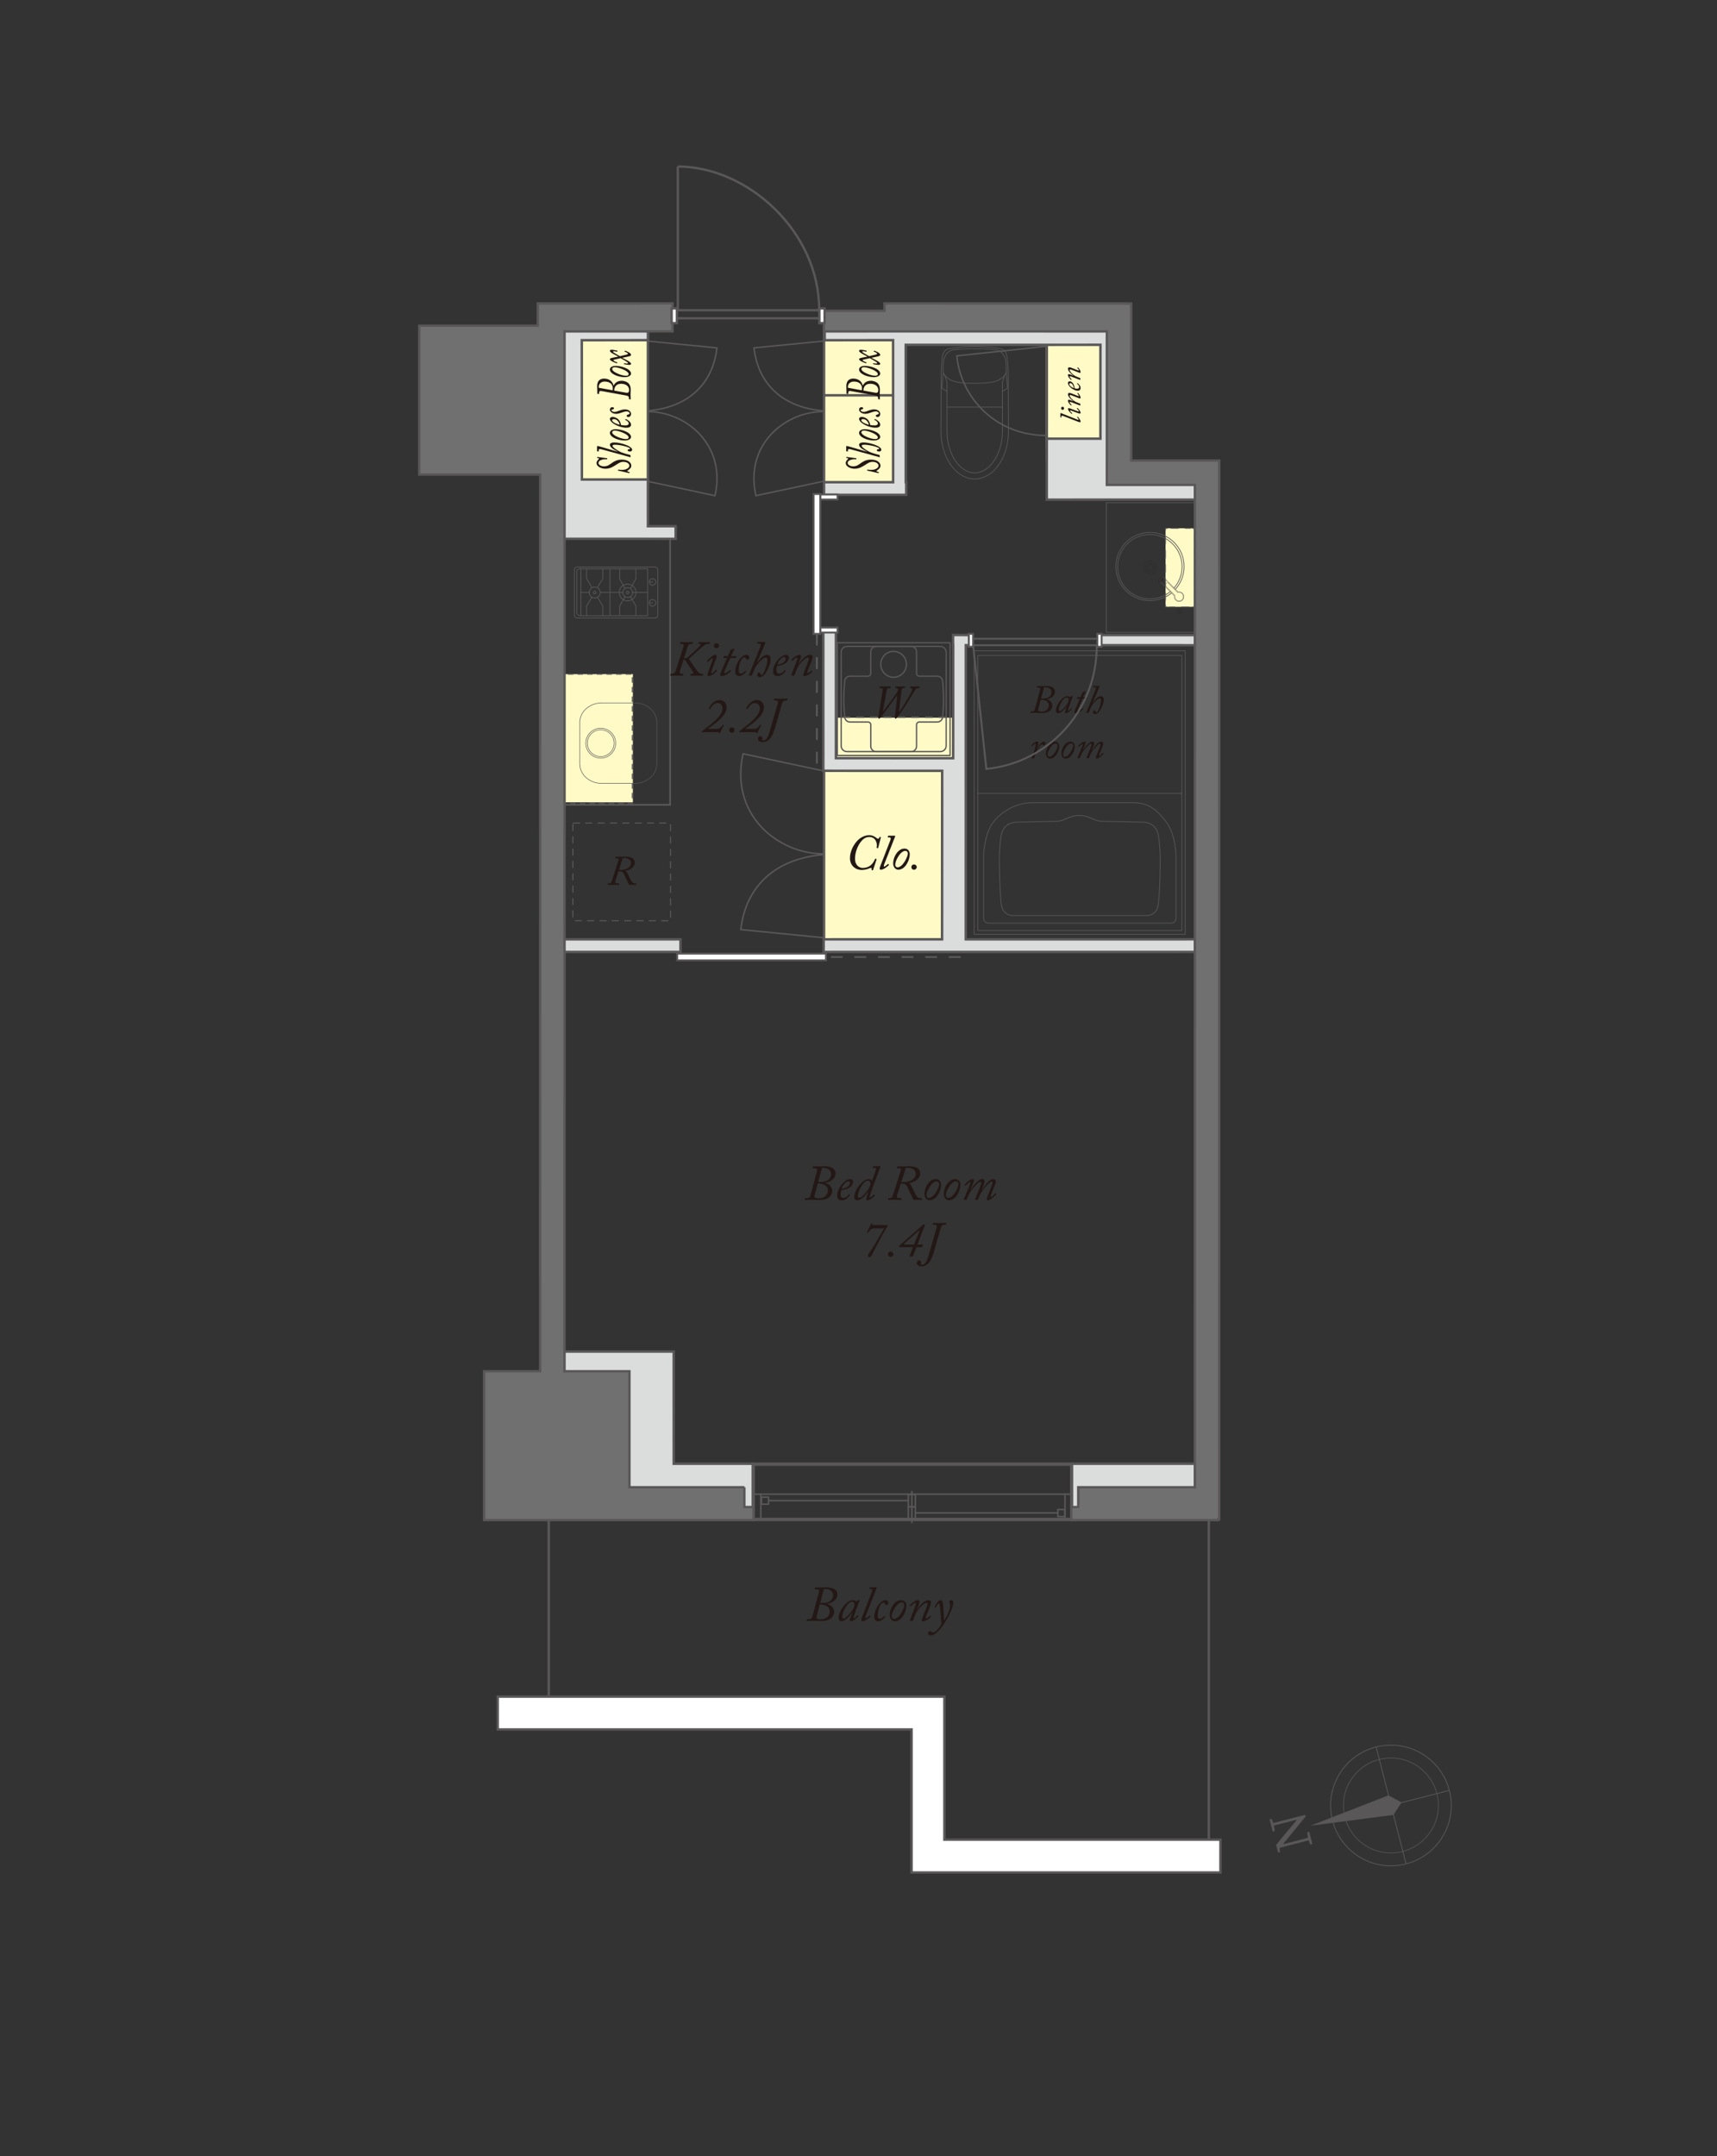 <?xml version="1.0" encoding="utf-8"?>
<!-- Generator: Adobe Illustrator 16.0.0, SVG Export Plug-In . SVG Version: 6.00 Build 0)  -->
<!DOCTYPE svg PUBLIC "-//W3C//DTD SVG 1.1//EN" "http://www.w3.org/Graphics/SVG/1.1/DTD/svg11.dtd">
<svg version="1.1" id="レイヤー_1" xmlns="http://www.w3.org/2000/svg" xmlns:xlink="http://www.w3.org/1999/xlink" x="0px"
	 y="0px" width="524px" height="658px" viewBox="0 0 524 658" enable-background="new 0 0 524 658" xml:space="preserve">
<rect x="0" y="0" width="524" height="658" fill="#333333" stroke="none"/>
<path fill="none" stroke="#595757" stroke-width="0.247" d="M419.924,533.131c9.853-2.522,19.882,3.419,22.405,13.271
	c2.521,9.853-3.422,19.884-13.275,22.403c-9.851,2.522-19.882-3.419-22.402-13.271C404.13,545.679,410.073,535.65,419.924,533.131z"
	/>
<circle fill="none" stroke="#595757" stroke-width="0.195" cx="424.489" cy="550.967" r="14.486"/>
<line fill="none" stroke="#595757" stroke-width="0.247" x1="429.105" y1="568.797" x2="420.003" y2="533.228"/>
<line fill="none" stroke="#595757" stroke-width="0.247" x1="406.699" y1="555.467" x2="442.271" y2="546.364"/>
<polygon fill="#595757" points="425.329,553.718 427.755,550.029 423.854,547.958 423.826,547.841 423.716,547.885 423.698,547.873 
	423.702,547.891 399.905,557.154 425.227,553.85 425.229,553.867 425.241,553.85 425.358,553.835 "/>
<path fill="#595757" d="M390.293,564.309l0.128-1.061l0.244,1.934l-0.624,0.158l-0.599-2.341l7.254-8.76l1.654-0.422l0.129,0.498
	L390.293,564.309z M389.719,564.092l0.428-0.94l9.835-2.517l0.199,0.782L389.719,564.092z M388.406,558.941l-0.961-3.744
	l0.626-0.161l0.631,1.497l0.082,0.313l0.244,1.934L388.406,558.941z M399.894,562.899l-0.654-1.576l-0.078-0.313l-0.226-1.854
	l0.622-0.158l0.96,3.744L399.894,562.899z M387.985,557.301l-0.199-0.779l10.564-2.704l-0.58,0.979L387.985,557.301z"/>
<polygon fill="#FFFAC6" points="342.677,136.869 319.166,136.869 319.173,98.178 342.675,98.178 "/>
<rect x="251.138" y="98.352" fill="#FFFAC6" width="23.251" height="51.843"/>
<rect x="174.638" y="98.352" fill="#FFFAC6" width="23.251" height="51.843"/>
<polygon fill="#FFFAC6" points="193.143,205.721 193.143,244.854 171.18,244.844 171.18,205.725 "/>
<polygon fill="#FFFAC6" points="290.941,233.621 290.942,288.955 251.581,288.939 251.578,233.627 "/>
<polygon fill="#FFFAC6" points="252.455,219.017 293.56,219.02 293.56,232.734 252.461,232.734 "/>
<g>
	<path fill="#231815" d="M188.724,262.583c0.14-0.408,0.089-0.638-0.37-0.638h-0.498c-0.102,0-0.115-0.038-0.102-0.102l0.064-0.268
		c0.013-0.076,0.038-0.102,0.166-0.102c1.34,0,2.653-0.038,2.857-0.038c0.918,0,2.883,0.089,2.883,1.824
		c0,1.275-1.378,2.296-2.871,2.475v0.025c0.307,0.102,0.498,0.498,0.638,0.766c0.063,0.127,0.944,1.939,1.173,2.322
		c0.319,0.523,0.574,0.74,1.123,0.74h0.319c0.089,0,0.102,0.051,0.089,0.127l-0.038,0.242c-0.013,0.064-0.039,0.102-0.127,0.102
		c-0.128,0-0.332-0.038-0.944-0.038c-0.561,0-0.804,0.038-0.944,0.038c-0.102,0-0.166-0.102-0.344-0.408s-1.314-2.819-1.467-3.125
		c-0.37-0.714-1.084-0.651-1.569-0.651l-0.906,2.794c-0.229,0.727-0.064,0.918,0.472,0.918h0.523c0.077,0,0.102,0.038,0.089,0.102
		l-0.039,0.293c-0.013,0.063-0.063,0.076-0.153,0.076c-0.141,0-0.714-0.038-1.786-0.038c-0.752,0-1.25,0.038-1.403,0.038
		c-0.077,0-0.089-0.038-0.077-0.102l0.051-0.268c0.013-0.077,0.039-0.102,0.128-0.102h0.242c0.459,0,0.676-0.281,0.791-0.638
		L188.724,262.583z M188.889,265.466c0.651,0,1.416,0.064,2.347-0.319c0.753-0.306,1.339-0.995,1.339-1.888
		c0-0.536-0.472-1.416-2.028-1.416c-0.23,0-0.37,0-0.523,0.013L188.889,265.466z"/>
</g>
<rect x="174.842" y="251.172" fill="none" stroke="#595757" stroke-width="0.318" stroke-dasharray="2.155,1.614" width="29.81" height="29.811"/>
<rect x="229.882" y="446.819" fill="none" stroke="#595757" stroke-width="1.035" width="97.194" height="16.866"/>
<line fill="none" stroke="#595757" stroke-width="0.467" stroke-linecap="round" stroke-linejoin="round" stroke-miterlimit="10" x1="322.812" y1="461.682" x2="279.393" y2="461.682"/>
<line fill="none" stroke="#595757" stroke-width="0.465" stroke-linecap="round" stroke-linejoin="round" stroke-miterlimit="10" x1="277.181" y1="457.932" x2="234.557" y2="457.932"/>
<line fill="none" stroke="#595757" stroke-width="0.465" stroke-linecap="round" stroke-linejoin="round" stroke-miterlimit="10" x1="278.281" y1="464.603" x2="278.281" y2="455.154"/>
<line fill="none" stroke="#595757" stroke-width="0.465" stroke-linecap="round" stroke-linejoin="round" stroke-miterlimit="10" x1="325.003" y1="463.258" x2="325.003" y2="456.142"/>
<line fill="none" stroke="#595757" stroke-width="0.465" stroke-linecap="round" stroke-linejoin="round" stroke-miterlimit="10" x1="232.189" y1="463.258" x2="232.189" y2="456.142"/>
<line fill="none" stroke="#595757" stroke-width="0.465" stroke-linecap="round" stroke-linejoin="round" stroke-miterlimit="10" x1="229.691" y1="455.978" x2="327.063" y2="455.978"/>
<rect x="322.846" y="460.653" fill="none" stroke="#595757" stroke-width="0.465" stroke-linecap="round" stroke-linejoin="round" stroke-miterlimit="10" width="2.15" height="2.159"/>
<rect x="277.197" y="459.862" fill="none" stroke="#595757" stroke-width="0.467" stroke-linecap="round" stroke-linejoin="round" stroke-miterlimit="10" width="2.154" height="3.771"/>
<rect x="277.197" y="456.068" fill="none" stroke="#595757" stroke-width="0.467" stroke-linecap="round" stroke-linejoin="round" stroke-miterlimit="10" width="2.154" height="3.771"/>
<rect x="232.396" y="456.871" fill="none" stroke="#595757" stroke-width="0.465" stroke-linecap="round" stroke-linejoin="round" stroke-miterlimit="10" width="2.157" height="2.145"/>
<line fill="none" stroke="#595757" stroke-width="0.757" x1="368.918" y1="458.96" x2="368.918" y2="565.012"/>
<line fill="none" stroke="#595757" stroke-width="0.757" x1="167.468" y1="458.96" x2="167.468" y2="521.661"/>
<line fill="none" stroke="#595757" stroke-width="0.222" stroke-linecap="round" stroke-linejoin="round" stroke-miterlimit="10" x1="289.014" y1="124.241" x2="305.921" y2="124.241"/>
<polyline fill="none" stroke="#595757" stroke-width="0.222" stroke-linecap="round" stroke-linejoin="round" stroke-miterlimit="10" points="
	305.919,119.466 307.491,118.44 307.056,113.554 "/>
<path fill="none" stroke="#595757" stroke-width="0.222" stroke-linecap="round" stroke-linejoin="round" stroke-miterlimit="10" d="
	M288.281,114.471l0.732,2.111v15.052c0,6.873,3.87,12.68,8.45,12.68c4.584,0,8.457-5.807,8.457-12.68v-15.052l0.727-2.111"/>
<path fill="none" stroke="#595757" stroke-width="0.222" stroke-linecap="round" stroke-linejoin="round" stroke-miterlimit="10" d="
	M289.875,106.333c-1.213,0.152-1.911,0.843-2.209,2.224c0,0-0.434,2.291-0.434,6.175l-0.064,16.903
	c0,8.025,4.608,14.53,10.296,14.53c5.691,0,10.301-6.505,10.301-14.53l-0.063-16.903c0-3.884-0.434-6.175-0.434-6.175
	c-0.303-1.381-0.999-2.072-2.209-2.224c0,0-3.617-0.579-7.596-0.579S289.875,106.333,289.875,106.333z"/>
<path fill="none" stroke="#595757" stroke-width="0.222" stroke-linecap="round" stroke-linejoin="round" stroke-miterlimit="10" d="
	M297.545,116.979c4.154,0,5.587-0.426,6.382-0.666c0.703-0.215,3.18-1.272,3.18-3.228c0-1.709-0.125-2.515-0.197-3.165
	c-0.048-0.434-0.664-2.774-2.775-3.136c-2.109-0.369-5.798-0.369-6.67-0.369"/>
<path fill="none" stroke="#595757" stroke-width="0.222" stroke-linecap="round" stroke-linejoin="round" stroke-miterlimit="10" d="
	M297.387,116.979c-4.155,0-5.585-0.426-6.382-0.666c-0.702-0.215-3.178-1.272-3.178-3.228c0-1.709,0.123-2.515,0.193-3.165
	c0.047-0.434,0.668-2.774,2.78-3.136c2.108-0.369,5.796-0.369,6.665-0.369"/>
<polyline fill="none" stroke="#595757" stroke-width="0.222" stroke-linecap="round" stroke-linejoin="round" stroke-miterlimit="10" points="
	289.014,119.466 287.438,118.44 287.877,113.554 "/>
<line fill="none" stroke="#595757" stroke-width="0.757" x1="319.471" y1="97.274" x2="319.471" y2="140.775"/>
<path fill="none" stroke="#595757" stroke-width="0.222" stroke-linecap="round" stroke-linejoin="round" stroke-miterlimit="10" d="
	M357.272,281.696c0,0,1.631,0.159,1.631-1.633v-18.827c0,0-0.135-6.474-2.758-10.059c-2.619-3.584-5.134-6.045-9.734-6.207h-31.833
	c-4.601,0.162-9.028,2.623-11.647,6.207c-2.623,3.584-2.758,10.059-2.758,10.059v18.827c0,1.792,1.633,1.633,1.633,1.633H357.272z"
	/>
<path fill="none" stroke="#595757" stroke-width="0.222" stroke-linecap="round" stroke-linejoin="round" stroke-miterlimit="10" d="
	M349.886,279.394c2.942-0.104,3.426-2.569,3.426-2.569c0.643-2.084,0.857-14.04,0.75-16.287c0,0-0.213-4.222-0.59-5.828
	c-0.374-1.608-1.121-3.319-4.172-3.799l-12.287-0.267c0,0-1.141,0.107-2.425-0.319c-1.284-0.429-2.78-1.338-4.547-1.447h-1.312
	c-1.765,0.109-3.262,1.018-4.547,1.447c-1.287,0.426-2.652,0.319-2.652,0.319l-11.752,0.267c-3.049,0.48-3.799,2.191-4.174,3.799
	c-0.375,1.605-0.588,5.828-0.588,5.828c-0.106,2.247,0.105,14.203,0.749,16.287c0,0,0.481,2.465,3.423,2.569H349.886z"/>
<polyline fill="none" stroke="#595757" stroke-width="0.222" stroke-linecap="round" stroke-linejoin="round" stroke-miterlimit="10" points="
	360.662,200.116 360.662,283.968 298.409,283.968 298.409,200.021 360.638,200.021 "/>
<line fill="none" stroke="#595757" stroke-width="0.222" stroke-linecap="round" stroke-linejoin="round" stroke-miterlimit="10" x1="360.606" y1="242.11" x2="298.501" y2="242.11"/>
<rect x="297.281" y="198.622" fill="none" stroke="#595757" stroke-width="0.222" stroke-linecap="round" stroke-linejoin="round" stroke-miterlimit="10" width="64.421" height="86.5"/>
<line fill="none" stroke="#595757" stroke-width="0.757" x1="251.479" y1="100.95" x2="251.479" y2="149.25"/>
<line fill="none" stroke="#595757" stroke-width="0.757" x1="197.735" y1="100.95" x2="197.735" y2="149.25"/>
<line fill="none" stroke="#595757" stroke-width="0.757" x1="251.479" y1="230.399" x2="251.479" y2="287.7"/>
<line fill="none" stroke="#595757" stroke-width="0.757" x1="274.521" y1="120.636" x2="251.72" y2="120.636"/>
<path fill="none" stroke="#595757" stroke-width="0.23" stroke-linecap="round" stroke-linejoin="round" stroke-miterlimit="10" d="
	M200.732,173.849c0-0.45-0.398-0.816-0.881-0.816h-23.669c-0.483,0-0.879,0.366-0.879,0.816v13.917c0,0.453,0.396,0.814,0.879,0.814
	h23.669c0.483,0,0.881-0.361,0.881-0.814V173.849z"/>
<line fill="none" stroke="#595757" stroke-width="0.23" stroke-linecap="round" stroke-linejoin="round" stroke-miterlimit="10" x1="190.081" y1="180.788" x2="183.262" y2="180.788"/>
<line fill="none" stroke="#595757" stroke-width="0.23" stroke-linecap="round" stroke-linejoin="round" stroke-miterlimit="10" x1="177.253" y1="173.614" x2="177.253" y2="187.864"/>
<line fill="none" stroke="#595757" stroke-width="0.23" stroke-linecap="round" stroke-linejoin="round" stroke-miterlimit="10" x1="186.148" y1="173.841" x2="186.148" y2="187.802"/>
<line fill="none" stroke="#595757" stroke-width="0.23" stroke-linecap="round" stroke-linejoin="round" stroke-miterlimit="10" x1="179.837" y1="180.788" x2="177.274" y2="180.788"/>
<line fill="none" stroke="#595757" stroke-width="0.23" stroke-linecap="round" stroke-linejoin="round" stroke-miterlimit="10" x1="189.113" y1="173.682" x2="189.113" y2="176.65"/>
<line fill="none" stroke="#595757" stroke-width="0.23" stroke-linecap="round" stroke-linejoin="round" stroke-miterlimit="10" x1="189.142" y1="176.723" x2="190.71" y2="179.482"/>
<line fill="none" stroke="#595757" stroke-width="0.23" stroke-linecap="round" stroke-linejoin="round" stroke-miterlimit="10" x1="194.062" y1="173.682" x2="194.062" y2="176.65"/>
<line fill="none" stroke="#595757" stroke-width="0.23" stroke-linecap="round" stroke-linejoin="round" stroke-miterlimit="10" x1="194.032" y1="176.723" x2="192.461" y2="179.482"/>
<line fill="none" stroke="#595757" stroke-width="0.23" stroke-linecap="round" stroke-linejoin="round" stroke-miterlimit="10" x1="194.062" y1="187.832" x2="194.062" y2="184.93"/>
<line fill="none" stroke="#595757" stroke-width="0.23" stroke-linecap="round" stroke-linejoin="round" stroke-miterlimit="10" x1="194.032" y1="184.857" x2="192.461" y2="182.163"/>
<line fill="none" stroke="#595757" stroke-width="0.23" stroke-linecap="round" stroke-linejoin="round" stroke-miterlimit="10" x1="189.113" y1="187.832" x2="189.113" y2="184.93"/>
<line fill="none" stroke="#595757" stroke-width="0.23" stroke-linecap="round" stroke-linejoin="round" stroke-miterlimit="10" x1="189.142" y1="184.857" x2="190.71" y2="182.163"/>
<line fill="none" stroke="#595757" stroke-width="0.23" stroke-linecap="round" stroke-linejoin="round" stroke-miterlimit="10" x1="197.484" y1="180.788" x2="192.883" y2="180.788"/>
<path fill="none" stroke="#595757" stroke-width="0.23" stroke-linecap="round" stroke-linejoin="round" stroke-miterlimit="10" d="
	M191.562,183.361h-0.041c-1.417,0-2.524-1.155-2.524-2.572c0-1.422,1.107-2.535,2.524-2.535h0.041"/>
<path fill="none" stroke="#595757" stroke-width="0.23" stroke-linecap="round" stroke-linejoin="round" stroke-miterlimit="10" d="
	M191.562,178.254c1.387,0,2.532,1.113,2.532,2.534c0,1.418-1.145,2.532-2.532,2.575"/>
<path fill="none" stroke="#595757" stroke-width="0.23" stroke-linecap="round" stroke-linejoin="round" stroke-miterlimit="10" d="
	M191.58,182.321c0.825,0,1.499-0.664,1.499-1.49c0-0.833-0.674-1.5-1.499-1.5s-1.5,0.667-1.5,1.5
	C190.08,181.657,190.755,182.321,191.58,182.321z"/>
<path fill="none" stroke="#595757" stroke-width="0.23" stroke-linecap="round" stroke-linejoin="round" stroke-miterlimit="10" d="
	M191.539,181.215c0.214,0,0.393-0.176,0.393-0.396c0-0.211-0.179-0.387-0.393-0.387c-0.216,0-0.395,0.176-0.395,0.387
	C191.145,181.039,191.323,181.215,191.539,181.215z"/>
<line fill="none" stroke="#595757" stroke-width="0.23" stroke-linecap="round" stroke-linejoin="round" stroke-miterlimit="10" x1="179.014" y1="173.683" x2="179.014" y2="176.54"/>
<line fill="none" stroke="#595757" stroke-width="0.23" stroke-linecap="round" stroke-linejoin="round" stroke-miterlimit="10" x1="179.041" y1="176.611" x2="180.611" y2="179.259"/>
<line fill="none" stroke="#595757" stroke-width="0.23" stroke-linecap="round" stroke-linejoin="round" stroke-miterlimit="10" x1="183.964" y1="173.683" x2="183.964" y2="176.54"/>
<line fill="none" stroke="#595757" stroke-width="0.23" stroke-linecap="round" stroke-linejoin="round" stroke-miterlimit="10" x1="183.933" y1="176.611" x2="182.36" y2="179.259"/>
<line fill="none" stroke="#595757" stroke-width="0.23" stroke-linecap="round" stroke-linejoin="round" stroke-miterlimit="10" x1="183.964" y1="187.853" x2="183.964" y2="184.989"/>
<line fill="none" stroke="#595757" stroke-width="0.23" stroke-linecap="round" stroke-linejoin="round" stroke-miterlimit="10" x1="183.933" y1="184.921" x2="182.36" y2="182.26"/>
<line fill="none" stroke="#595757" stroke-width="0.23" stroke-linecap="round" stroke-linejoin="round" stroke-miterlimit="10" x1="179.014" y1="187.853" x2="179.014" y2="184.989"/>
<line fill="none" stroke="#595757" stroke-width="0.23" stroke-linecap="round" stroke-linejoin="round" stroke-miterlimit="10" x1="179.041" y1="184.921" x2="180.611" y2="182.26"/>
<path fill="none" stroke="#595757" stroke-width="0.23" stroke-linecap="round" stroke-linejoin="round" stroke-miterlimit="10" d="
	M181.515,182.484c0.928,0,1.674-0.753,1.674-1.676c0-0.928-0.746-1.676-1.674-1.676c-0.927,0-1.677,0.748-1.677,1.676
	C179.837,181.731,180.587,182.484,181.515,182.484z"/>
<circle fill="none" stroke="#595757" stroke-width="0.23" stroke-linecap="round" stroke-linejoin="round" stroke-miterlimit="10" cx="181.462" cy="180.817" r="0.393"/>
<path fill="none" stroke="#595757" stroke-width="0.23" stroke-linecap="round" stroke-linejoin="round" stroke-miterlimit="10" d="
	M197.637,173.583v14.325h-20.562c-0.578,0-1.043-0.471-1.043-1.052v-12.471c0-0.445,0.356-0.803,0.798-0.803H197.637z"/>
<path fill="none" stroke="#595757" stroke-width="0.23" stroke-linecap="round" stroke-linejoin="round" stroke-miterlimit="10" d="
	M199.138,182.967c0.553,0,1.002,0.442,1.002,0.995c0,0.557-0.449,1.005-1.002,1.005c-0.551,0-0.999-0.448-0.999-1.005
	C198.139,183.41,198.587,182.967,199.138,182.967z"/>
<line fill="none" stroke="#595757" stroke-width="0.23" stroke-linecap="round" stroke-linejoin="round" stroke-miterlimit="10" x1="198.128" y1="183.971" x2="199.208" y2="183.971"/>
<path fill="none" stroke="#595757" stroke-width="0.23" stroke-linecap="round" stroke-linejoin="round" stroke-miterlimit="10" d="
	M199.138,176.58c0.553,0,1.002,0.451,1.002,1.003c0,0.551-0.449,1.005-1.002,1.005c-0.551,0-0.999-0.454-0.999-1.005
	C198.139,177.031,198.587,176.58,199.138,176.58z"/>
<line fill="none" stroke="#595757" stroke-width="0.23" stroke-linecap="round" stroke-linejoin="round" stroke-miterlimit="10" x1="198.128" y1="177.591" x2="199.208" y2="177.591"/>
<path fill="none" stroke="#595757" stroke-width="0.162" stroke-linecap="round" stroke-linejoin="round" stroke-miterlimit="10" d="
	M187.893,226.79c0-2.514-2.045-4.562-4.557-4.562c-2.519,0-4.563,2.048-4.563,4.562c0,2.519,2.044,4.566,4.563,4.566
	C185.848,231.355,187.893,229.309,187.893,226.79z"/>
<path fill="none" stroke="#595757" stroke-width="0.162" stroke-linecap="round" stroke-linejoin="round" stroke-miterlimit="10" d="
	M187.417,226.79c0-2.256-1.832-4.089-4.082-4.089c-2.259,0-4.088,1.833-4.088,4.089c0,2.257,1.829,4.093,4.088,4.093
	C185.585,230.883,187.417,229.047,187.417,226.79z"/>
<path fill="none" stroke="#595757" stroke-width="0.164" stroke-linecap="round" stroke-linejoin="round" stroke-miterlimit="10" d="
	M183.652,214.512c-3.709,0-6.718,2.666-6.718,5.954v12.652c0,3.288,3.009,5.955,6.718,5.955h10.077c3.711,0,6.719-2.667,6.719-5.955
	v-12.652c0-3.288-3.008-5.954-6.719-5.954H183.652z"/>
<rect x="170.375" y="205.73" fill="none" stroke="#595757" stroke-width="0.346" stroke-dasharray="1.681,1.26" width="22.597" height="39.497"/>
<rect x="170.199" y="163.168" fill="none" stroke="#595757" stroke-width="0.529" width="34.31" height="82.427"/>
<rect x="252.857" y="218.855" fill="none" stroke="#595757" stroke-width="0.493" stroke-dasharray="2.403,1.8" width="40.86" height="14.112"/>
<rect x="255.538" y="196.136" fill="none" stroke="#595757" stroke-width="0.398" stroke-linecap="round" stroke-linejoin="round" stroke-miterlimit="10" width="34.417" height="34.418"/>
<path fill="none" stroke="#595757" stroke-width="0.398" stroke-linecap="round" stroke-linejoin="round" stroke-miterlimit="10" d="
	M272.707,206.682c-2.15,0-3.917-1.783-3.917-3.957c0-2.168,1.767-3.953,3.917-3.953c2.153,0,3.926,1.785,3.926,3.953
	C276.633,204.898,274.86,206.682,272.707,206.682"/>
<path fill="none" stroke="#595757" stroke-width="0.398" stroke-linecap="round" stroke-linejoin="round" stroke-miterlimit="10" d="
	M267.35,197.291c-0.879,0-1.609,0.729-1.609,1.613v6.639c0,0.448-0.366,0.812-0.812,0.812h-5.527c-0.821,0-1.517,0.627-1.605,1.442
	l-0.023,0.24c-0.167,1.76-0.264,3.536-0.264,5.306v0.284c0,1.753,0.092,3.246,0.255,4.959l0.032,0.299
	c0.088,0.816,0.785,1.45,1.605,1.45h5.527c0.445,0,0.812,0.365,0.812,0.8v6.591c0,0.883,0.73,1.617,1.609,1.617h10.754
	c0.893,0,1.611-0.734,1.611-1.617v-6.591c0-0.435,0.367-0.8,0.816-0.8h5.523c0.819,0,1.522-0.634,1.606-1.45l0.022-0.238
	c0.163-1.58,0.263-2.8,0.263-5.021v-0.284c0-1.77-0.087-3.54-0.263-5.301l-0.022-0.245c-0.084-0.815-0.787-1.442-1.606-1.442h-5.523
	c-0.449,0-0.816-0.363-0.816-0.812v-6.639c0-0.884-0.719-1.613-1.611-1.613H267.35z"/>
<path fill="none" stroke="#595757" stroke-width="0.398" stroke-linecap="round" stroke-linejoin="round" stroke-miterlimit="10" d="
	M286.978,197.269c0.975,0,1.777,0.8,1.777,1.771v28.553c0,0.975-0.803,1.772-1.777,1.772H258.48c-0.976,0-1.774-0.798-1.774-1.772
	v-28.553c0-0.971,0.799-1.771,1.774-1.771H286.978z"/>
<g>
	<path fill="#231815" d="M269.444,216.933c-0.028,0.143,0.057,0.185,0.213,0.029c0.228-0.228,3.77-5.177,3.911-5.375
		c0.355-0.512,0.47-0.939,0.47-1.181c0-0.199-0.156-0.412-0.441-0.412h-0.241c-0.086,0-0.128-0.029-0.114-0.085l0.071-0.327
		c0.015-0.085,0.043-0.114,0.171-0.114c0.142,0,0.512,0.042,1.223,0.042c0.797,0,1.166-0.042,1.337-0.042
		c0.1,0,0.156,0.042,0.128,0.142l-0.071,0.27c-0.028,0.085-0.057,0.114-0.156,0.114h-0.313c-0.299,0-0.427,0.17-0.498,0.711
		l-0.754,6.257c-0.028,0.185,0.043,0.213,0.143,0.128c0.327-0.285,1.948-2.972,2.147-3.313c0.64-1.081,1.507-2.631,1.649-3.015
		c0.143-0.398,0.114-0.768-0.284-0.768h-0.228c-0.071,0-0.1-0.029-0.086-0.114l0.058-0.27c0.014-0.1,0.057-0.142,0.156-0.142
		c0.185,0,0.526,0.042,1.194,0.042c0.768,0,1.138-0.042,1.352-0.042c0.099,0,0.142,0.057,0.128,0.142l-0.058,0.27
		c-0.014,0.085-0.057,0.114-0.113,0.114h-0.242c-0.313,0-0.583,0.099-0.824,0.412c-0.171,0.242-2.275,3.754-2.631,4.309
		c-0.398,0.654-2.333,3.527-2.944,4.238c-0.128,0.143-0.299,0.37-0.469,0.37c-0.186,0-0.257-0.171-0.228-0.427l0.683-6.371
		c0.028-0.199-0.071-0.228-0.171-0.1c-0.143,0.185-4.38,6.001-4.906,6.57c-0.156,0.17-0.284,0.327-0.498,0.327
		c-0.143,0-0.185-0.185-0.113-0.626l1.266-7.95c0.085-0.498,0.014-0.753-0.455-0.753h-0.342c-0.113,0-0.156-0.029-0.142-0.143
		l0.057-0.27c0.014-0.071,0.042-0.114,0.171-0.114c0.142,0,0.711,0.042,1.45,0.042c0.882,0,1.422-0.042,1.593-0.042
		c0.128,0,0.156,0.042,0.143,0.142l-0.058,0.27c-0.014,0.071-0.042,0.114-0.142,0.114h-0.313c-0.483,0-0.64,0.185-0.754,0.796
		L269.444,216.933z"/>
</g>
<polygon fill="#FFFFFF" points="288.211,561.408 288.211,517.756 151.904,517.756 151.906,527.764 278.205,527.764 278.205,571.413 
	372.457,571.413 372.457,561.408 "/>
<polygon fill="none" stroke="#595757" stroke-width="0.731" points="288.211,561.408 288.211,517.756 151.904,517.756 
	151.906,527.764 278.205,527.764 278.205,571.413 372.457,571.413 372.457,561.408 "/>
<g>
	<path fill="#231815" d="M249.894,485.974c0.061-0.228,0.091-0.424,0.091-0.545c0-0.273-0.272-0.409-0.833-0.409h-0.394
		c-0.091,0-0.137-0.061-0.122-0.137l0.061-0.318c0.015-0.091,0.061-0.105,0.197-0.105c0.091,0,0.606,0,1.227-0.016
		c0.894-0.015,1.606-0.03,2.137-0.03c0.197,0,1.515,0,2.349,0.5c0.53,0.318,0.955,0.849,0.955,1.561
		c0,1.909-1.697,2.697-3.016,2.925c-0.091,0.015-0.091,0.061-0.03,0.091c1.197,0.379,2.061,1.196,2.061,2.454
		c0,0.167-0.045,1.061-0.879,1.834c-0.561,0.515-1.5,0.879-3.197,0.879c-0.682,0-1.364-0.046-2.045-0.046
		c-0.697,0-1.409,0.046-2.106,0.046c-0.106,0-0.152-0.03-0.137-0.122l0.061-0.317c0.016-0.076,0.046-0.122,0.137-0.122H247
		c0.576,0,0.818-0.348,0.97-0.924L249.894,485.974z M249.243,493.125c-0.137,0.531-0.122,0.683,0.167,0.864
		c0.167,0.091,0.712,0.182,0.939,0.182c2.015,0,2.879-1.212,2.879-2.454c0-1.622-1.712-2.076-2.849-2.076h-0.212L249.243,493.125z
		 M250.303,489.125c0.257,0.046,0.712,0.061,0.909,0.061c1.621,0,3-0.757,3.015-2.484c0-0.955-0.909-1.804-2.364-1.804
		c-0.182,0-0.318,0.016-0.439,0.031L250.303,489.125z"/>
	<path fill="#231815" d="M262.303,488.308c0.061,0,0.076,0.075,0.045,0.136c-0.288,0.621-1.061,2.712-1.136,2.955
		c-0.091,0.257-0.728,2.136-0.728,2.272s0.076,0.182,0.167,0.182c0.182,0,0.955-0.788,1.061-0.924
		c0.045-0.046,0.091-0.076,0.121-0.03l0.137,0.151c0.045,0.045,0.061,0.075,0.03,0.121c-0.167,0.303-1.485,1.591-2.349,1.591
		c-0.182,0-0.318-0.061-0.318-0.258c0-0.227,0.151-0.696,0.728-2.303l-0.076-0.03c-0.636,0.97-2.167,2.591-3.242,2.591
		c-0.349,0-0.818-0.288-0.818-0.97c0-2.212,2.485-5.484,4.333-5.484c0.636,0,0.924,0.272,1.076,0.515l0.288-0.409
		c0.045-0.061,0.091-0.105,0.151-0.105H262.303z M260.394,490.943c0.212-0.439,0.364-0.818,0.364-1.258
		c0-0.409-0.151-0.894-0.712-0.894c-1.394,0-3.016,3.197-3.016,4.637c0,0.349,0.152,0.53,0.409,0.53
		C258.197,493.959,260.122,491.504,260.394,490.943z"/>
	<path fill="#231815" d="M266.046,485.853c0.227-0.576,0.212-0.955-0.228-0.955h-0.439c-0.106,0-0.121-0.061-0.091-0.136
		l0.091-0.272c0.03-0.092,0.061-0.106,0.151-0.106h1.879c0.137,0,0.182,0.091,0.137,0.228l-3.152,8.015
		c-0.136,0.349-0.5,1.183-0.182,1.183c0.242,0,0.939-0.591,1.121-0.788c0.061-0.061,0.091-0.046,0.137,0l0.167,0.182
		c0.03,0.03,0.045,0.091-0.016,0.151c-0.075,0.121-1.484,1.409-2.454,1.409c-0.197,0-0.334-0.091-0.334-0.439
		c0-0.228,0.379-1.182,0.561-1.636L266.046,485.853z"/>
	<path fill="#231815" d="M266.803,493.368c0-2.061,1.683-5.061,3.439-5.061c0.713,0,0.864,0.575,0.864,0.848
		c0,0.364-0.349,0.637-0.621,0.637c-0.197,0-0.334-0.106-0.395-0.333c-0.045-0.167-0.227-0.395-0.47-0.395
		c-0.379,0-0.772,0.364-1.105,1.046c-0.409,0.879-0.651,2.182-0.651,2.651c0,1.106,0.333,1.258,0.605,1.258
		c0.591,0,1.167-0.606,1.334-0.818c0.045-0.061,0.091-0.091,0.136-0.061l0.167,0.151c0.045,0.03,0.075,0.076,0.015,0.167
		c-0.212,0.318-1.212,1.303-2.182,1.303C267.409,494.762,266.803,494.383,266.803,493.368z"/>
	<path fill="#231815" d="M271.516,492.808c0-1.909,1.439-4.5,3.454-4.5c1.016,0,1.621,0.742,1.621,1.772
		c0,1.667-1.318,4.682-3.515,4.682C272.242,494.762,271.516,493.959,271.516,492.808z M275.985,489.853
		c0.015-0.47-0.258-0.849-0.758-0.849c-0.637,0-1.439,0.576-2.197,1.804c-0.515,0.817-0.879,1.742-0.879,2.454
		c0,0.485,0.334,0.772,0.697,0.772C274.425,494.034,275.985,490.853,275.985,489.853z"/>
	<path fill="#231815" d="M277.833,494.61c-0.166,0-0.196-0.03-0.166-0.137l1.075-2.803c0.364-0.939,0.788-2.03,0.788-2.288
		c0-0.151-0.061-0.258-0.228-0.258c-0.287,0-1.015,0.728-1.272,1.016c-0.045,0.045-0.091,0.045-0.151-0.016l-0.137-0.136
		c-0.061-0.061-0.075-0.091-0.03-0.151c0.228-0.273,1.349-1.53,2.439-1.53c0.349,0,0.485,0.257,0.485,0.454
		c0,0.47-0.651,1.909-0.773,2.258l0.062,0.03c0.454-0.728,2.105-2.742,3.454-2.742c0.455,0,0.758,0.227,0.758,0.621
		c0,0.666-0.349,1.454-0.849,2.682c-0.409,1-0.772,1.849-0.772,2.091c0,0.091,0.061,0.197,0.182,0.197
		c0.228,0,0.894-0.561,1.091-0.773c0.061-0.045,0.121-0.03,0.167,0.03l0.105,0.122c0.061,0.061,0.076,0.091,0.016,0.166
		c-0.182,0.243-1.409,1.318-2.425,1.318c-0.196,0-0.363-0.075-0.363-0.303c0-0.288,0.545-1.485,1.015-2.788
		c0.213-0.591,0.758-1.849,0.758-2.182c0-0.213-0.105-0.349-0.379-0.349c-0.591,0-2.091,1.394-2.757,2.47
		c-0.273,0.439-0.516,0.833-0.909,1.894l-0.379,1.016c-0.03,0.061-0.061,0.091-0.213,0.091H277.833z"/>
	<path fill="#231815" d="M285.288,490.489c-0.03-0.016-0.046-0.061-0.016-0.137c0.092-0.182,0.895-2.045,1.818-2.045
		c0.47,0,0.637,0.378,0.758,1.712c0.151,1.728,0.258,3.5,0.288,4.484l0.061-0.015c0.424-0.682,1.333-2.485,1.545-3.212
		c0.076-0.258,0.228-0.667,0.228-1.318c0-0.167-0.03-0.439-0.076-0.561c-0.061-0.137-0.166-0.349-0.166-0.546
		c0-0.242,0.136-0.545,0.621-0.545c0.409,0,0.606,0.378,0.606,0.757c0,0.985-0.576,2.258-1.016,3.213
		c-0.667,1.454-2.258,4.166-3.576,5.454c-0.408,0.425-1.408,1.379-2.303,1.379c-0.591,0-0.849-0.363-0.849-0.712
		c0-0.379,0.334-0.606,0.606-0.621c0.258-0.016,0.394,0.105,0.561,0.242c0.106,0.091,0.258,0.182,0.379,0.182
		c0.151,0,0.409-0.091,0.712-0.318c0.833-0.621,1.424-1.5,1.667-2.045c0.121-0.288,0.136-0.621,0.121-0.849
		c-0.03-0.349-0.318-4.47-0.485-5.258c-0.061-0.288-0.136-0.424-0.258-0.424c-0.272,0-0.757,0.894-0.878,1.227
		c-0.03,0.061-0.091,0.061-0.137,0.046L285.288,490.489z"/>
</g>
<g>
	<path fill="#231815" d="M264.679,143.601c-0.075-0.021-0.075-0.051-0.061-0.113l0.046-0.103c0.03-0.051,0.061-0.092,0.166-0.072
		c2.258,0.37,3.288-0.545,3.288-1.183c0-0.658-0.772-1.193-1.787-1.193c-1.016,0-1.606,0.504-2.334,0.956
		c-1.03,0.638-1.803,1.142-3.228,1.142c-1.091,0-2.667-0.586-2.667-1.748c0-0.566,0.515-1.049,0.682-1.214
		c0.045-0.051,0.076-0.082,0.076-0.144c0-0.083-0.212-0.124-0.53-0.165c-0.045-0.01-0.061-0.031-0.045-0.103l0.015-0.134
		c0.015-0.062,0.045-0.082,0.106-0.072l2.879,0.37c0.061,0.01,0.091,0.031,0.091,0.082l-0.015,0.144
		c-0.015,0.062-0.045,0.103-0.136,0.093c-0.606-0.062-2.53,0.072-2.53,1.142c0,0.638,0.833,1.018,1.651,1.018
		c1.137,0,1.591-0.453,2.303-0.926c0.697-0.473,1.546-1.121,3.137-1.121c2,0,2.924,0.956,2.924,1.861
		c0,0.658-0.545,1.101-1.151,1.512c-0.121,0.082-0.105,0.175,0.03,0.236c0.121,0.062,0.349,0.144,0.576,0.216
		c0.061,0.021,0.091,0.041,0.045,0.103l-0.075,0.134c-0.03,0.051-0.046,0.062-0.151,0.041L264.679,143.601z"/>
	<path fill="#231815" d="M268.482,139.446c0,0.062-0.046,0.083-0.076,0.072l-8.591-2.355c-0.455-0.124-0.621-0.134-0.742-0.134
		c-0.182,0-0.303,0.144-0.303,0.339v0.319c0,0.062-0.045,0.113-0.136,0.093l-0.258-0.051c-0.076-0.021-0.121-0.031-0.121-0.113
		v-1.389c0-0.082,0.045-0.123,0.182-0.123c0.061,0,0.228,0.031,0.455,0.092l5.576,1.615l0.061-0.051
		c-1.075-0.514-2.349-1.193-2.349-2.037c0-0.473,0.576-0.709,1.273-0.709c1.227,0,2.53,0.35,3.515,0.709
		c1.137,0.412,2,0.967,2,1.543c0,0.298-0.318,0.524-0.651,0.524c-0.349,0-0.742-0.154-0.742-0.37c0-0.206,0.242-0.339,0.454-0.36
		c0.137-0.01,0.304-0.062,0.304-0.175c0-0.226-0.985-0.565-1.758-0.761c-0.864-0.227-2.016-0.412-2.743-0.412
		c-0.378,0-0.848,0.021-0.848,0.309c0,0.545,1.575,1.45,2.091,1.728c0.454,0.247,1.03,0.473,1.758,0.679l1.545,0.432
		c0.091,0.021,0.106,0.072,0.106,0.144V139.446z"/>
	<path fill="#231815" d="M266.679,134.428c-1.909,0-4.5-0.977-4.5-2.345c0-0.689,0.743-1.101,1.773-1.101
		c1.666,0,4.682,0.895,4.682,2.386C268.634,133.935,267.831,134.428,266.679,134.428z M263.725,131.394
		c-0.47-0.01-0.849,0.175-0.849,0.514c0,0.432,0.576,0.977,1.803,1.492c0.818,0.35,1.743,0.596,2.455,0.596
		c0.484,0,0.772-0.226,0.772-0.473C267.906,132.454,264.725,131.394,263.725,131.394z"/>
	<path fill="#231815" d="M267.148,130.521c-1.272,0-2.863-0.565-3.954-1.316c-0.485-0.329-1.016-0.884-1.016-1.378
		c0-0.401,0.439-0.586,0.804-0.586c0.742,0,1.53,0.381,1.97,0.957c0.409,0.555,0.575,1.111,0.621,1.491
		c0.182,0.051,0.682,0.134,1.394,0.134c0.682,0,0.955-0.339,0.955-0.535c0-0.504-0.561-0.957-1.076-1.172
		c-0.045-0.021-0.076-0.052-0.015-0.093l0.136-0.113c0.046-0.051,0.091-0.051,0.137-0.01c0.53,0.257,1.53,0.875,1.53,1.666
		C268.634,130.233,268.148,130.521,267.148,130.521z M265.134,129.605c0.045-0.36-0.591-1.708-1.712-1.708
		c-0.304,0-0.576,0.103-0.576,0.329C262.846,128.885,264.588,129.523,265.134,129.605z"/>
	<path fill="#231815" d="M267.785,127.261c-0.212,0-0.5-0.134-0.5-0.35c0-0.226,0.228-0.36,0.485-0.421
		c0.257-0.062,0.424-0.113,0.424-0.371c0-0.298-0.394-0.576-0.925-0.576c-0.651,0-1.272,0.309-1.757,0.442
		c-0.258,0.072-0.788,0.308-1.485,0.298c-0.879,0-1.849-0.565-1.849-1.296c0-0.308,0.182-0.73,0.773-0.73
		c0.272,0,0.484,0.165,0.484,0.319c0,0.124-0.106,0.278-0.363,0.35c-0.183,0.051-0.425,0.062-0.425,0.268
		c0,0.206,0.409,0.504,0.955,0.504c0.561,0,1.196-0.309,1.409-0.37c0.182-0.062,0.924-0.391,1.727-0.391
		c1.183,0,1.895,0.648,1.895,1.357C268.634,126.891,268.285,127.261,267.785,127.261z"/>
	<path fill="#231815" d="M259.845,119.374c-0.227-0.041-0.424-0.062-0.545-0.062c-0.272,0-0.409,0.185-0.409,0.565v0.268
		c0,0.062-0.061,0.092-0.136,0.082l-0.318-0.041c-0.091-0.01-0.106-0.041-0.106-0.134c0-0.062,0-0.411-0.015-0.833
		c-0.015-0.607-0.03-1.09-0.03-1.45c0-0.134,0-1.028,0.5-1.594c0.318-0.36,0.849-0.648,1.561-0.648c1.909,0,2.698,1.152,2.924,2.046
		c0.016,0.062,0.061,0.062,0.091,0.021c0.379-0.813,1.197-1.398,2.455-1.398c0.167,0,1.061,0.031,1.833,0.596
		c0.516,0.381,0.879,1.019,0.879,2.17c0,0.462-0.045,0.925-0.045,1.388c0,0.473,0.045,0.957,0.045,1.43
		c0,0.072-0.03,0.103-0.121,0.092l-0.318-0.041c-0.075-0.01-0.121-0.031-0.121-0.093v-0.401c0-0.391-0.349-0.555-0.924-0.658
		L259.845,119.374z M262.997,119.096c0.046-0.175,0.061-0.483,0.061-0.617c0-1.101-0.758-2.037-2.485-2.047
		c-0.955,0-1.803,0.617-1.803,1.604c0,0.124,0.015,0.216,0.03,0.298L262.997,119.096z M266.997,119.816
		c0.53,0.092,0.682,0.082,0.864-0.113c0.091-0.113,0.182-0.483,0.182-0.638c0-1.368-1.212-1.954-2.455-1.954
		c-1.621,0-2.075,1.162-2.075,1.934v0.144L266.997,119.816z"/>
	<path fill="#231815" d="M266.679,115.096c-1.909,0-4.5-0.977-4.5-2.345c0-0.689,0.743-1.101,1.773-1.101
		c1.666,0,4.682,0.895,4.682,2.386C268.634,114.603,267.831,115.096,266.679,115.096z M263.725,112.062
		c-0.47-0.01-0.849,0.175-0.849,0.514c0,0.432,0.576,0.977,1.803,1.492c0.818,0.35,1.743,0.596,2.455,0.596
		c0.484,0,0.772-0.226,0.772-0.473C267.906,113.122,264.725,112.062,263.725,112.062z"/>
	<path fill="#231815" d="M263.543,109.738c-0.183,0.042-0.273,0.103-0.273,0.186c0,0.206,0.516,0.432,1.137,0.648
		c0.061,0.021,0.076,0.062,0.046,0.103l-0.106,0.144c-0.016,0.031-0.061,0.031-0.121,0.021c-0.182-0.041-2.046-0.699-2.046-1.203
		c0-0.216,0.136-0.329,0.834-0.473l1.742-0.35c-0.849-0.453-1.606-0.813-1.985-1.07c-0.242-0.165-0.591-0.411-0.591-0.709
		c0-0.185,0.212-0.298,0.47-0.298c0.47,0,1.258,0.124,1.788,0.278c0.061,0.021,0.091,0.051,0.061,0.103l-0.061,0.124
		c-0.03,0.062-0.061,0.083-0.121,0.072c-0.803-0.185-1.182-0.165-1.182,0.021c0,0.216,1.105,0.813,2.105,1.357l2.03-0.483
		c0.258-0.062,0.409-0.165,0.409-0.267c0-0.247-0.863-0.627-1.03-0.669c-0.045-0.01-0.045-0.041-0.015-0.092l0.091-0.124
		c0.03-0.041,0.091-0.051,0.151-0.031c0.333,0.124,1.758,0.658,1.758,1.255c0,0.216-0.212,0.38-0.651,0.473l-2.046,0.432
		c1.272,0.648,2.697,1.347,2.697,1.79c0,0.268-0.197,0.38-0.53,0.38c-0.349,0-1.228-0.123-1.606-0.226
		c-0.045-0.01-0.075-0.041-0.061-0.083l0.061-0.154c0.016-0.041,0.061-0.051,0.121-0.041c0.925,0.206,1.091,0.031,1.091-0.082
		c0-0.237-1.348-0.987-2.257-1.471L263.543,109.738z"/>
</g>
<g>
	<path fill="#231815" d="M188.632,143.604c-0.076-0.021-0.076-0.051-0.061-0.113l0.045-0.103c0.03-0.051,0.061-0.092,0.167-0.072
		c2.258,0.37,3.288-0.545,3.288-1.183c0-0.658-0.772-1.193-1.788-1.193c-1.016,0-1.606,0.504-2.333,0.956
		c-1.03,0.638-1.803,1.142-3.228,1.142c-1.091,0-2.667-0.586-2.667-1.748c0-0.566,0.515-1.049,0.682-1.214
		c0.045-0.051,0.076-0.082,0.076-0.144c0-0.083-0.212-0.124-0.53-0.165c-0.045-0.01-0.061-0.031-0.045-0.103l0.015-0.134
		c0.015-0.062,0.045-0.082,0.106-0.072l2.879,0.37c0.061,0.01,0.091,0.031,0.091,0.082l-0.015,0.144
		c-0.015,0.062-0.045,0.103-0.136,0.093c-0.606-0.062-2.53,0.072-2.53,1.142c0,0.638,0.833,1.018,1.651,1.018
		c1.137,0,1.591-0.453,2.303-0.926c0.697-0.473,1.545-1.121,3.136-1.121c2,0,2.924,0.956,2.924,1.861
		c0,0.658-0.545,1.101-1.151,1.512c-0.121,0.082-0.106,0.175,0.03,0.236c0.121,0.062,0.349,0.144,0.576,0.216
		c0.061,0.021,0.091,0.041,0.045,0.103l-0.076,0.134c-0.03,0.051-0.045,0.062-0.151,0.041L188.632,143.604z"/>
	<path fill="#231815" d="M192.436,139.449c0,0.062-0.045,0.083-0.076,0.072l-8.591-2.355c-0.455-0.124-0.621-0.134-0.742-0.134
		c-0.182,0-0.303,0.144-0.303,0.339v0.319c0,0.062-0.045,0.113-0.136,0.093l-0.258-0.051c-0.076-0.021-0.121-0.031-0.121-0.113
		v-1.389c0-0.082,0.045-0.123,0.182-0.123c0.061,0,0.228,0.031,0.455,0.092l5.576,1.615l0.061-0.051
		c-1.076-0.514-2.349-1.193-2.349-2.037c0-0.473,0.576-0.709,1.273-0.709c1.227,0,2.53,0.35,3.515,0.709
		c1.136,0.412,2,0.967,2,1.543c0,0.298-0.318,0.524-0.651,0.524c-0.349,0-0.743-0.154-0.743-0.37c0-0.206,0.243-0.339,0.455-0.36
		c0.136-0.01,0.303-0.062,0.303-0.175c0-0.226-0.985-0.565-1.758-0.761c-0.864-0.227-2.015-0.412-2.743-0.412
		c-0.378,0-0.848,0.021-0.848,0.309c0,0.545,1.576,1.45,2.091,1.728c0.455,0.247,1.03,0.473,1.758,0.679l1.545,0.432
		c0.091,0.021,0.106,0.072,0.106,0.144V139.449z"/>
	<path fill="#231815" d="M190.632,134.431c-1.909,0-4.5-0.977-4.5-2.345c0-0.689,0.743-1.101,1.773-1.101
		c1.667,0,4.682,0.895,4.682,2.386C192.587,133.938,191.784,134.431,190.632,134.431z M187.678,131.397
		c-0.47-0.01-0.849,0.175-0.849,0.514c0,0.432,0.576,0.977,1.803,1.492c0.818,0.35,1.743,0.596,2.455,0.596
		c0.485,0,0.773-0.226,0.773-0.473C191.86,132.457,188.678,131.397,187.678,131.397z"/>
	<path fill="#231815" d="M191.102,130.523c-1.272,0-2.864-0.565-3.955-1.316c-0.485-0.329-1.015-0.884-1.015-1.378
		c0-0.401,0.439-0.586,0.803-0.586c0.742,0,1.53,0.381,1.97,0.957c0.409,0.555,0.576,1.111,0.621,1.491
		c0.182,0.051,0.682,0.134,1.394,0.134c0.682,0,0.955-0.339,0.955-0.535c0-0.504-0.561-0.957-1.076-1.172
		c-0.045-0.021-0.076-0.052-0.015-0.093l0.136-0.113c0.045-0.051,0.091-0.051,0.136-0.01c0.53,0.257,1.53,0.875,1.53,1.666
		C192.587,130.236,192.102,130.523,191.102,130.523z M189.087,129.608c0.045-0.36-0.591-1.708-1.712-1.708
		c-0.303,0-0.576,0.103-0.576,0.329C186.799,128.888,188.542,129.526,189.087,129.608z"/>
	<path fill="#231815" d="M191.739,127.264c-0.212,0-0.5-0.134-0.5-0.35c0-0.226,0.227-0.36,0.485-0.421
		c0.257-0.062,0.424-0.113,0.424-0.371c0-0.298-0.394-0.576-0.924-0.576c-0.652,0-1.273,0.309-1.758,0.442
		c-0.258,0.072-0.788,0.308-1.485,0.298c-0.879,0-1.849-0.565-1.849-1.296c0-0.308,0.182-0.73,0.773-0.73
		c0.272,0,0.485,0.165,0.485,0.319c0,0.124-0.106,0.278-0.364,0.35c-0.182,0.051-0.424,0.062-0.424,0.268
		c0,0.206,0.409,0.504,0.955,0.504c0.561,0,1.197-0.309,1.409-0.37c0.182-0.062,0.924-0.391,1.727-0.391
		c1.182,0,1.894,0.648,1.894,1.357C192.587,126.894,192.239,127.264,191.739,127.264z"/>
	<path fill="#231815" d="M183.799,119.376c-0.227-0.041-0.424-0.062-0.545-0.062c-0.273,0-0.409,0.185-0.409,0.565v0.268
		c0,0.062-0.061,0.092-0.136,0.082l-0.318-0.041c-0.091-0.01-0.106-0.041-0.106-0.134c0-0.062,0-0.411-0.015-0.833
		c-0.015-0.607-0.03-1.09-0.03-1.45c0-0.134,0-1.028,0.5-1.594c0.318-0.36,0.849-0.648,1.561-0.648c1.909,0,2.697,1.152,2.924,2.046
		c0.015,0.062,0.061,0.062,0.091,0.021c0.379-0.813,1.197-1.398,2.455-1.398c0.167,0,1.061,0.031,1.833,0.596
		c0.515,0.381,0.879,1.019,0.879,2.17c0,0.462-0.045,0.925-0.045,1.388c0,0.473,0.045,0.957,0.045,1.43
		c0,0.072-0.03,0.103-0.121,0.092l-0.318-0.041c-0.076-0.01-0.121-0.031-0.121-0.093v-0.401c0-0.391-0.349-0.555-0.924-0.658
		L183.799,119.376z M186.951,119.099c0.045-0.175,0.061-0.483,0.061-0.617c0-1.101-0.758-2.037-2.485-2.047
		c-0.955,0-1.803,0.617-1.803,1.604c0,0.124,0.015,0.216,0.03,0.298L186.951,119.099z M190.951,119.819
		c0.53,0.092,0.682,0.082,0.864-0.113c0.091-0.113,0.182-0.483,0.182-0.638c0-1.368-1.212-1.954-2.455-1.954
		c-1.621,0-2.076,1.162-2.076,1.934v0.144L190.951,119.819z"/>
	<path fill="#231815" d="M190.632,115.099c-1.909,0-4.5-0.977-4.5-2.345c0-0.689,0.743-1.101,1.773-1.101
		c1.667,0,4.682,0.895,4.682,2.386C192.587,114.605,191.784,115.099,190.632,115.099z M187.678,112.065
		c-0.47-0.01-0.849,0.175-0.849,0.514c0,0.432,0.576,0.977,1.803,1.492c0.818,0.35,1.743,0.596,2.455,0.596
		c0.485,0,0.773-0.226,0.773-0.473C191.86,113.125,188.678,112.065,187.678,112.065z"/>
	<path fill="#231815" d="M187.496,109.741c-0.182,0.042-0.273,0.103-0.273,0.186c0,0.206,0.515,0.432,1.137,0.648
		c0.061,0.021,0.076,0.062,0.045,0.103l-0.106,0.144c-0.015,0.031-0.061,0.031-0.121,0.021c-0.182-0.041-2.045-0.699-2.045-1.203
		c0-0.216,0.136-0.329,0.833-0.473l1.742-0.35c-0.848-0.453-1.606-0.813-1.985-1.07c-0.242-0.165-0.591-0.411-0.591-0.709
		c0-0.185,0.212-0.298,0.47-0.298c0.47,0,1.258,0.124,1.788,0.278c0.061,0.021,0.091,0.051,0.061,0.103l-0.061,0.124
		c-0.03,0.062-0.061,0.083-0.122,0.072c-0.803-0.185-1.182-0.165-1.182,0.021c0,0.216,1.106,0.813,2.106,1.357l2.031-0.483
		c0.257-0.062,0.409-0.165,0.409-0.267c0-0.247-0.863-0.627-1.03-0.669c-0.045-0.01-0.045-0.041-0.015-0.092l0.091-0.124
		c0.03-0.041,0.091-0.051,0.152-0.031c0.333,0.124,1.757,0.658,1.757,1.255c0,0.216-0.212,0.38-0.651,0.473l-2.045,0.432
		c1.272,0.648,2.697,1.347,2.697,1.79c0,0.268-0.197,0.38-0.53,0.38c-0.349,0-1.227-0.123-1.606-0.226
		c-0.045-0.01-0.076-0.041-0.061-0.083l0.061-0.154c0.015-0.041,0.061-0.051,0.121-0.041c0.924,0.206,1.091,0.031,1.091-0.082
		c0-0.237-1.348-0.987-2.257-1.471L187.496,109.741z"/>
</g>
<g>
	<path fill="#231815" d="M207.521,204.632c-0.213,0.669,0.03,1.003,0.517,1.003h0.38c0.076,0,0.122,0.045,0.106,0.152l-0.061,0.289
		c-0.015,0.076-0.061,0.122-0.197,0.122c-0.167,0-0.836-0.045-1.87-0.045c-1.14,0-1.596,0.045-1.702,0.045
		c-0.091,0-0.137-0.076-0.122-0.167l0.061-0.273c0.015-0.076,0.045-0.122,0.167-0.122h0.426c0.395,0,0.775-0.289,0.973-0.912
		l2.34-7.264c0.213-0.669,0.076-0.973-0.501-0.973h-0.38c-0.122,0-0.167-0.061-0.137-0.152l0.106-0.319
		c0.031-0.076,0.076-0.091,0.183-0.091c0.137,0,0.684,0.045,1.702,0.045c1.216,0,1.672-0.045,1.854-0.045
		c0.091,0,0.106,0.061,0.091,0.152l-0.045,0.289c-0.015,0.106-0.061,0.122-0.183,0.122h-0.365c-0.517,0-0.806,0.243-0.988,0.805
		l-1.14,3.587c0.653,0,0.851-0.046,1.261-0.426c1.353-1.201,3.116-2.72,3.708-3.465c0.213-0.274,0.152-0.517-0.258-0.517h-0.182
		c-0.106,0-0.137-0.076-0.122-0.152l0.061-0.273c0.031-0.091,0.076-0.122,0.167-0.122c0.152,0,0.79,0.045,1.672,0.045
		c0.912,0,1.337-0.045,1.474-0.045c0.137,0,0.182,0.061,0.167,0.137l-0.061,0.273c-0.03,0.091-0.045,0.152-0.152,0.152h-0.471
		c-0.456,0-0.851,0.228-1.2,0.501c-0.624,0.486-4.362,3.83-4.575,4.073c0.106,0.213,2.34,3.45,2.705,3.891
		c0.273,0.319,0.76,0.684,1.094,0.684h0.441c0.106,0,0.152,0.076,0.137,0.152l-0.061,0.258c-0.03,0.122-0.061,0.152-0.197,0.152
		c-0.183,0-0.593-0.045-1.55-0.045c-0.896,0-1.732,0.045-1.915,0.045c-0.106,0-0.152-0.045-0.137-0.167l0.03-0.243
		c0.015-0.106,0.046-0.152,0.137-0.152h0.228c0.334,0,0.593-0.213,0.456-0.426c-0.122-0.182-2.112-3.252-2.462-3.693
		c-0.137-0.167-0.228-0.213-0.532-0.213L207.521,204.632z"/>
	<path fill="#231815" d="M215.938,205.924c0-0.35,0.259-1.049,0.897-2.751l0.44-1.185c0.152-0.411,0.274-0.714,0.274-0.897
		c0-0.137-0.091-0.197-0.213-0.197c-0.258,0-0.973,0.82-1.216,1.063c-0.061,0.061-0.122,0.061-0.167,0.016l-0.122-0.137
		c-0.061-0.046-0.091-0.076-0.045-0.137c0.061-0.091,1.611-1.915,2.583-1.869c0.183,0,0.365,0.122,0.365,0.38
		c0,0.273-0.243,0.958-0.517,1.687l-0.881,2.31c-0.213,0.563-0.273,0.896-0.273,1.003c0,0.137,0.045,0.228,0.167,0.258
		c0.319-0.061,1.14-0.927,1.216-1.063c0.03-0.046,0.091-0.046,0.167,0.03l0.122,0.106c0.061,0.076,0.076,0.106,0.031,0.182
		c-0.091,0.122-1.307,1.581-2.568,1.581C216.045,206.289,215.938,206.167,215.938,205.924z M217.854,197.063
		c0-0.41,0.319-0.76,0.791-0.76c0.532,0,0.805,0.38,0.805,0.729c0,0.228-0.182,0.76-0.805,0.76
		C217.975,197.793,217.854,197.231,217.854,197.063z"/>
	<path fill="#231815" d="M221.88,200.802h-1.063c-0.091,0-0.122-0.03-0.091-0.122l0.122-0.334c0.03-0.076,0.076-0.106,0.167-0.106
		h1.094l0.791-1.763c0.076-0.152,0.122-0.183,0.243-0.228c0.167-0.045,0.562-0.198,0.684-0.258c0.091-0.045,0.167-0.091,0.228-0.091
		c0.091,0,0.122,0.091,0.015,0.304l-1.003,2.036h1.55c0.076,0,0.106,0.046,0.061,0.167l-0.137,0.319
		c-0.015,0.046-0.076,0.076-0.137,0.076h-1.55l-1.474,3.419c-0.182,0.426-0.35,0.806-0.35,0.973s0.061,0.258,0.198,0.258
		c0.441,0,1.429-0.866,1.52-0.973c0.045-0.061,0.091-0.045,0.137,0l0.167,0.183c0.045,0.045,0.045,0.076,0.015,0.137
		c-0.198,0.243-1.611,1.504-2.781,1.504c-0.38,0-0.486-0.152-0.486-0.365c0-0.228,0.076-0.486,0.167-0.714L221.88,200.802z"/>
	<path fill="#231815" d="M224.372,204.906c0-2.067,1.687-5.076,3.45-5.076c0.714,0,0.866,0.578,0.866,0.851
		c0,0.365-0.35,0.638-0.623,0.638c-0.198,0-0.334-0.106-0.396-0.334c-0.045-0.167-0.228-0.395-0.471-0.395
		c-0.38,0-0.775,0.365-1.109,1.049c-0.411,0.881-0.654,2.188-0.654,2.66c0,1.109,0.334,1.261,0.608,1.261
		c0.593,0,1.17-0.608,1.337-0.821c0.045-0.061,0.091-0.091,0.137-0.061l0.167,0.152c0.045,0.03,0.076,0.076,0.015,0.167
		c-0.213,0.319-1.216,1.307-2.188,1.307C224.98,206.304,224.372,205.924,224.372,204.906z"/>
	<path fill="#231815" d="M228.627,206.152c-0.091,0-0.122-0.045-0.106-0.076l3.48-8.617c0.182-0.456,0.197-0.624,0.197-0.745
		c0-0.182-0.213-0.304-0.501-0.304h-0.471c-0.091,0-0.167-0.046-0.137-0.137l0.076-0.258c0.03-0.076,0.045-0.122,0.167-0.122h2.052
		c0.122,0,0.183,0.045,0.183,0.182c0,0.061-0.046,0.228-0.137,0.456l-2.386,5.593l0.076,0.061c0.76-1.079,1.763-2.355,3.009-2.355
		c0.699,0,1.049,0.578,1.049,1.277c0,1.231-0.517,2.538-1.049,3.525c-0.608,1.14-1.429,2.006-2.28,2.006
		c-0.44,0-0.775-0.319-0.775-0.653c0-0.35,0.228-0.745,0.547-0.745c0.304,0,0.501,0.243,0.532,0.456
		c0.015,0.137,0.091,0.304,0.258,0.304c0.334,0,0.836-0.988,1.125-1.763c0.334-0.866,0.608-2.021,0.608-2.75
		c0-0.38-0.03-0.851-0.456-0.851c-0.805,0-2.143,1.581-2.553,2.097c-0.365,0.456-0.699,1.033-1.003,1.763l-0.638,1.55
		c-0.03,0.091-0.106,0.106-0.213,0.106H228.627z"/>
	<path fill="#231815" d="M235.921,204.814c0-1.276,0.835-2.873,1.945-3.967c0.486-0.486,1.307-1.018,2.036-1.018
		c0.593,0,0.866,0.441,0.866,0.806c0,0.745-0.562,1.535-1.413,1.976c-0.821,0.41-1.642,0.578-2.204,0.623
		c-0.076,0.182-0.198,0.684-0.198,1.398c0,0.684,0.501,0.958,0.79,0.958c0.745,0,1.414-0.562,1.733-1.079
		c0.03-0.046,0.076-0.076,0.137-0.016l0.167,0.137c0.076,0.046,0.076,0.091,0.015,0.137c-0.38,0.532-1.292,1.535-2.462,1.535
		C236.346,206.304,235.921,205.817,235.921,204.814z M237.273,202.793c0.532,0.046,2.522-0.593,2.522-1.717
		c0-0.304-0.152-0.578-0.486-0.578C238.337,200.498,237.395,202.246,237.273,202.793z"/>
	<path fill="#231815" d="M241.649,206.152c-0.167,0-0.198-0.03-0.167-0.137l1.079-2.812c0.364-0.942,0.79-2.037,0.79-2.295
		c0-0.152-0.061-0.258-0.228-0.258c-0.289,0-1.018,0.729-1.276,1.018c-0.046,0.045-0.091,0.045-0.152-0.015l-0.137-0.137
		c-0.061-0.061-0.076-0.091-0.03-0.152c0.228-0.274,1.353-1.535,2.447-1.535c0.35,0,0.486,0.258,0.486,0.456
		c0,0.471-0.653,1.915-0.775,2.264l0.061,0.031c0.456-0.729,2.113-2.751,3.465-2.751c0.456,0,0.76,0.228,0.76,0.623
		c0,0.669-0.35,1.459-0.851,2.69c-0.41,1.003-0.775,1.854-0.775,2.098c0,0.091,0.061,0.197,0.182,0.197
		c0.228,0,0.897-0.563,1.094-0.775c0.061-0.046,0.122-0.031,0.167,0.03l0.106,0.122c0.061,0.061,0.076,0.091,0.016,0.167
		c-0.183,0.243-1.414,1.322-2.432,1.322c-0.198,0-0.365-0.076-0.365-0.304c0-0.289,0.547-1.489,1.019-2.796
		c0.213-0.593,0.76-1.854,0.76-2.188c0-0.213-0.106-0.35-0.38-0.35c-0.593,0-2.097,1.398-2.766,2.477
		c-0.273,0.441-0.517,0.836-0.912,1.9l-0.38,1.018c-0.031,0.061-0.061,0.091-0.213,0.091H241.649z"/>
</g>
<g>
	<path fill="#231815" d="M218.734,222.427c0.942,0,1.383-0.578,1.793-1.155c0.061-0.106,0.091-0.137,0.152-0.106l0.228,0.106
		c0.031,0.061,0.015,0.091-0.045,0.183c-0.38,0.547-1.018,1.991-1.049,2.112c-0.061,0.122-0.091,0.152-0.182,0.152
		c-0.137,0-0.198-0.045-0.289-0.182c-0.091-0.106-0.456-0.106-0.714-0.106h-3.45c-0.167,0-0.334,0.015-0.501,0.015
		c-0.152,0.015-0.273,0.03-0.365,0.03s-0.122-0.045-0.122-0.152c0-0.061,0.046-0.167,0.213-0.304
		c2.006-1.596,6.049-4.347,6.079-6.687c0-0.547-0.167-1.793-1.505-1.793c-1.231,0-1.869,1.246-2.143,1.702
		c-0.091,0.152-0.122,0.198-0.183,0.167l-0.243-0.122c-0.045-0.03-0.045-0.076,0-0.213c0.319-0.835,1.475-2.447,3.161-2.447
		c1.322,0,2.173,0.942,2.173,2.295c0,2.675-3.966,5.213-5.729,6.474v0.031H218.734z"/>
	<path fill="#231815" d="M222.518,222.762c0-0.304,0.243-0.791,0.791-0.791c0.684,0,0.866,0.608,0.866,0.791
		c0,0.395-0.35,0.82-0.851,0.82C222.852,223.582,222.518,223.232,222.518,222.762z"/>
	<path fill="#231815" d="M230.132,222.427c0.942,0,1.383-0.578,1.793-1.155c0.061-0.106,0.091-0.137,0.152-0.106l0.228,0.106
		c0.031,0.061,0.016,0.091-0.045,0.183c-0.38,0.547-1.018,1.991-1.049,2.112c-0.061,0.122-0.091,0.152-0.182,0.152
		c-0.137,0-0.198-0.045-0.289-0.182c-0.091-0.106-0.456-0.106-0.714-0.106h-3.45c-0.167,0-0.334,0.015-0.501,0.015
		c-0.152,0.015-0.273,0.03-0.365,0.03s-0.122-0.045-0.122-0.152c0-0.061,0.045-0.167,0.213-0.304
		c2.006-1.596,6.049-4.347,6.079-6.687c0-0.547-0.167-1.793-1.504-1.793c-1.231,0-1.87,1.246-2.143,1.702
		c-0.091,0.152-0.122,0.198-0.183,0.167l-0.243-0.122c-0.045-0.03-0.045-0.076,0-0.213c0.319-0.835,1.474-2.447,3.161-2.447
		c1.322,0,2.173,0.942,2.173,2.295c0,2.675-3.966,5.213-5.729,6.474v0.031H230.132z"/>
	<path fill="#231815" d="M236.604,221.88c-0.304,1.064-0.866,2.553-1.444,3.313c-0.668,0.866-1.444,1.276-2.386,1.276
		c-1.155,0-1.459-0.699-1.459-1.018c0-0.441,0.273-0.806,0.684-0.806c0.441,0,0.669,0.38,0.669,0.638c0,0.122-0.03,0.289-0.091,0.38
		c-0.045,0.061-0.03,0.137,0,0.183c0.046,0.045,0.152,0.106,0.517,0.106c0.836,0,1.414-1.414,1.778-2.675l2.477-8.572
		c0.152-0.501,0.167-0.942-0.562-0.942h-0.501c-0.091,0-0.152-0.031-0.137-0.122l0.076-0.319c0.015-0.091,0.061-0.122,0.152-0.122
		c0.122,0,0.821,0.045,1.93,0.045s1.732-0.045,1.87-0.045c0.106,0,0.152,0.045,0.137,0.152l-0.061,0.304
		c-0.015,0.076-0.045,0.106-0.152,0.106h-0.395c-0.486,0-0.836,0.197-1.14,1.246L236.604,221.88z"/>
</g>
<g>
	<path fill="#231815" d="M317.395,210.583c0.048-0.183,0.072-0.341,0.072-0.439c0-0.22-0.219-0.329-0.67-0.329h-0.317
		c-0.073,0-0.109-0.049-0.098-0.11l0.049-0.256c0.013-0.073,0.049-0.085,0.159-0.085c0.072,0,0.487,0,0.987-0.012
		c0.719-0.012,1.292-0.024,1.719-0.024c0.158,0,1.22,0,1.89,0.402c0.427,0.256,0.769,0.683,0.769,1.256
		c0,1.536-1.366,2.17-2.427,2.353c-0.073,0.012-0.073,0.049-0.024,0.073c0.964,0.305,1.658,0.963,1.658,1.975
		c0,0.134-0.036,0.854-0.707,1.476c-0.451,0.415-1.207,0.707-2.572,0.707c-0.549,0-1.098-0.037-1.646-0.037
		c-0.561,0-1.134,0.037-1.694,0.037c-0.085,0-0.122-0.024-0.109-0.098l0.049-0.256c0.012-0.061,0.036-0.098,0.109-0.098h0.476
		c0.463,0,0.658-0.28,0.78-0.744L317.395,210.583z M316.87,216.338c-0.11,0.427-0.098,0.549,0.134,0.695
		c0.134,0.073,0.573,0.146,0.756,0.146c1.621,0,2.316-0.976,2.316-1.975c0-1.305-1.378-1.67-2.292-1.67h-0.171L316.87,216.338z
		 M317.724,213.119c0.207,0.037,0.572,0.049,0.731,0.049c1.304,0,2.414-0.609,2.426-2c0-0.768-0.731-1.451-1.902-1.451
		c-0.146,0-0.256,0.012-0.354,0.024L317.724,213.119z"/>
	<path fill="#231815" d="M327.376,212.461c0.049,0,0.062,0.061,0.037,0.11c-0.231,0.5-0.854,2.182-0.914,2.377
		c-0.073,0.207-0.586,1.719-0.586,1.829s0.062,0.146,0.135,0.146c0.146,0,0.768-0.634,0.854-0.744
		c0.036-0.036,0.072-0.061,0.097-0.024l0.11,0.122c0.036,0.037,0.049,0.061,0.024,0.098c-0.135,0.244-1.195,1.28-1.89,1.28
		c-0.146,0-0.257-0.049-0.257-0.208c0-0.183,0.122-0.561,0.586-1.853l-0.062-0.024c-0.512,0.78-1.743,2.085-2.608,2.085
		c-0.281,0-0.659-0.232-0.659-0.78c0-1.78,2-4.414,3.487-4.414c0.512,0,0.744,0.219,0.865,0.415l0.232-0.329
		c0.036-0.049,0.073-0.085,0.121-0.085H327.376z M325.84,214.583c0.171-0.354,0.293-0.659,0.293-1.012
		c0-0.329-0.122-0.719-0.573-0.719c-1.121,0-2.426,2.572-2.426,3.73c0,0.281,0.122,0.427,0.329,0.427
		C324.072,217.008,325.621,215.033,325.84,214.583z"/>
	<path fill="#231815" d="M329.557,213.241h-0.854c-0.073,0-0.098-0.024-0.073-0.098l0.098-0.268
		c0.024-0.061,0.061-0.085,0.134-0.085h0.878l0.634-1.414c0.062-0.122,0.098-0.146,0.195-0.183c0.134-0.037,0.451-0.158,0.549-0.207
		c0.073-0.037,0.134-0.073,0.183-0.073c0.073,0,0.098,0.073,0.012,0.244l-0.805,1.634h1.244c0.061,0,0.085,0.037,0.049,0.134
		l-0.11,0.256c-0.012,0.037-0.061,0.061-0.109,0.061h-1.243l-1.183,2.743c-0.146,0.341-0.28,0.646-0.28,0.78
		s0.049,0.207,0.158,0.207c0.354,0,1.146-0.695,1.219-0.78c0.037-0.048,0.073-0.036,0.11,0l0.134,0.146
		c0.036,0.037,0.036,0.061,0.012,0.11c-0.158,0.195-1.292,1.207-2.23,1.207c-0.305,0-0.391-0.122-0.391-0.293
		c0-0.183,0.062-0.39,0.135-0.573L329.557,213.241z"/>
	<path fill="#231815" d="M331.579,217.533c-0.073,0-0.098-0.037-0.085-0.061l2.792-6.913c0.146-0.366,0.158-0.5,0.158-0.598
		c0-0.146-0.171-0.244-0.402-0.244h-0.378c-0.073,0-0.134-0.037-0.11-0.11l0.062-0.207c0.024-0.061,0.036-0.098,0.134-0.098h1.646
		c0.098,0,0.146,0.037,0.146,0.146c0,0.049-0.036,0.183-0.109,0.366l-1.914,4.486l0.061,0.049c0.61-0.866,1.415-1.89,2.414-1.89
		c0.562,0,0.842,0.463,0.842,1.024c0,0.988-0.415,2.036-0.842,2.829c-0.487,0.915-1.146,1.609-1.828,1.609
		c-0.354,0-0.622-0.256-0.622-0.524c0-0.28,0.183-0.597,0.438-0.597c0.244,0,0.402,0.195,0.427,0.366
		c0.013,0.11,0.073,0.244,0.208,0.244c0.268,0,0.67-0.792,0.901-1.414c0.269-0.695,0.488-1.622,0.488-2.207
		c0-0.305-0.024-0.683-0.366-0.683c-0.646,0-1.719,1.268-2.048,1.683c-0.293,0.366-0.561,0.829-0.805,1.414l-0.512,1.244
		c-0.024,0.073-0.086,0.085-0.171,0.085H331.579z"/>
</g>
<g>
	<path fill="#231815" d="M314.969,231.39c-0.085,0-0.134-0.049-0.109-0.11l0.683-1.975c0.22-0.683,0.598-1.963,0.598-2.133
		c0-0.11-0.098-0.183-0.207-0.183c-0.244,0-0.793,0.549-0.964,0.756c-0.024,0.037-0.072,0.024-0.097,0l-0.122-0.122
		c-0.024-0.024-0.024-0.061,0-0.098c0.256-0.378,0.987-1.207,1.816-1.207c0.244,0,0.341,0.207,0.341,0.427
		c0.013,0.231-0.194,0.915-0.438,1.731l0.061,0.024c0.33-0.683,1.305-2.182,1.987-2.182c0.354,0,0.573,0.219,0.573,0.549
		c0,0.317-0.244,0.561-0.476,0.561c-0.109,0-0.207-0.024-0.305-0.122c-0.098-0.097-0.158-0.146-0.316-0.146
		c-0.33,0-1.013,1.048-1.5,1.853c-0.146,0.231-0.293,0.512-0.476,1.061l-0.402,1.231c-0.024,0.085-0.061,0.085-0.158,0.085H314.969z
		"/>
	<path fill="#231815" d="M319.186,229.939c0-1.536,1.158-3.621,2.78-3.621c0.816,0,1.304,0.597,1.304,1.426
		c0,1.341-1.061,3.768-2.828,3.768C319.771,231.512,319.186,230.866,319.186,229.939z M322.782,227.562
		c0.013-0.378-0.207-0.683-0.609-0.683c-0.512,0-1.158,0.463-1.768,1.451c-0.415,0.658-0.707,1.402-0.707,1.975
		c0,0.39,0.268,0.622,0.561,0.622C321.526,230.927,322.782,228.367,322.782,227.562z"/>
	<path fill="#231815" d="M323.914,229.939c0-1.536,1.158-3.621,2.78-3.621c0.816,0,1.304,0.597,1.304,1.426
		c0,1.341-1.061,3.768-2.828,3.768C324.499,231.512,323.914,230.866,323.914,229.939z M327.511,227.562
		c0.013-0.378-0.207-0.683-0.609-0.683c-0.512,0-1.158,0.463-1.768,1.451c-0.415,0.658-0.707,1.402-0.707,1.975
		c0,0.39,0.268,0.622,0.561,0.622C326.255,230.927,327.511,228.367,327.511,227.562z"/>
	<path fill="#231815" d="M328.888,231.39c-0.062,0-0.11-0.024-0.073-0.122l0.926-2.207c0.317-0.768,0.684-1.609,0.708-1.829
		c0-0.122-0.037-0.195-0.122-0.195c-0.171,0-0.915,0.719-1.024,0.866c-0.036,0.049-0.098,0.037-0.146-0.012l-0.109-0.11
		c-0.037-0.037-0.049-0.073-0.013-0.109c0.28-0.33,1.231-1.354,2-1.354c0.171,0,0.292,0.146,0.292,0.341
		c0,0.292-0.743,1.902-0.865,2.231l0.061,0.012c0.562-0.865,1.817-2.584,2.854-2.584c0.402,0,0.536,0.305,0.536,0.524
		c0,0.451-0.487,1.621-0.695,2.109l0.062,0.012c0.671-1.024,1.768-2.646,2.804-2.646c0.378,0,0.586,0.317,0.586,0.585
		c0,0.415-0.232,0.927-0.744,2.17c-0.28,0.695-0.512,1.207-0.512,1.426c0,0.085,0.036,0.159,0.134,0.159
		c0.22,0,0.89-0.78,0.963-0.878c0.037-0.061,0.098-0.049,0.146,0l0.098,0.098c0.036,0.037,0.049,0.073,0.024,0.134
		c-0.037,0.085-1.316,1.5-2.109,1.5c-0.122,0-0.22-0.11-0.22-0.293c0-0.305,0.342-1.122,0.829-2.316
		c0.354-0.865,0.586-1.377,0.586-1.731c0-0.146-0.098-0.232-0.257-0.232c-0.414,0-1.609,1.354-2.353,2.438
		c-0.085,0.134-0.342,0.439-0.5,0.866l-0.414,1.073c-0.024,0.061-0.073,0.073-0.171,0.073h-0.488c-0.097,0-0.146-0.024-0.109-0.098
		l0.829-2.024c0.342-0.841,0.707-1.707,0.707-2.048c0-0.159-0.098-0.244-0.244-0.244c-0.414,0-1.572,1.244-2.268,2.219
		c-0.183,0.256-0.427,0.597-0.609,1.036l-0.438,1.085c-0.049,0.073-0.086,0.073-0.195,0.073H328.888z"/>
</g>
<g>
	<path fill="#231815" d="M249.302,357.475c0.061-0.228,0.091-0.425,0.091-0.547c0-0.273-0.274-0.41-0.836-0.41h-0.396
		c-0.091,0-0.137-0.061-0.121-0.137l0.061-0.319c0.015-0.091,0.061-0.106,0.198-0.106c0.091,0,0.608,0,1.231-0.015
		c0.896-0.016,1.611-0.031,2.143-0.031c0.198,0,1.52,0,2.356,0.502c0.532,0.319,0.958,0.852,0.958,1.565
		c0,1.915-1.702,2.705-3.024,2.933c-0.091,0.016-0.091,0.062-0.03,0.092c1.2,0.38,2.066,1.2,2.066,2.462
		c0,0.167-0.045,1.063-0.881,1.839c-0.562,0.517-1.504,0.882-3.207,0.882c-0.684,0-1.368-0.046-2.052-0.046
		c-0.699,0-1.414,0.046-2.112,0.046c-0.106,0-0.152-0.03-0.137-0.122l0.061-0.319c0.015-0.075,0.045-0.121,0.137-0.121h0.593
		c0.578,0,0.821-0.35,0.973-0.927L249.302,357.475z M248.648,364.648c-0.137,0.532-0.121,0.684,0.167,0.866
		c0.167,0.091,0.714,0.183,0.942,0.183c2.021,0,2.887-1.216,2.887-2.462c0-1.627-1.717-2.082-2.857-2.082h-0.213L248.648,364.648z
		 M249.712,360.636c0.258,0.046,0.714,0.062,0.912,0.062c1.626,0,3.009-0.761,3.024-2.493c0-0.957-0.912-1.809-2.371-1.809
		c-0.182,0-0.319,0.016-0.441,0.031L249.712,360.636z"/>
	<path fill="#231815" d="M255.501,364.8c0-1.276,0.836-2.872,1.945-3.966c0.486-0.486,1.307-1.019,2.037-1.019
		c0.593,0,0.866,0.44,0.866,0.806c0,0.744-0.562,1.535-1.413,1.976c-0.821,0.41-1.642,0.577-2.204,0.623
		c-0.076,0.183-0.198,0.684-0.198,1.398c0,0.684,0.501,0.957,0.791,0.957c0.745,0,1.413-0.563,1.732-1.079
		c0.03-0.045,0.076-0.076,0.137-0.015l0.167,0.137c0.076,0.045,0.076,0.091,0.015,0.137c-0.38,0.531-1.292,1.535-2.462,1.535
		C255.927,366.29,255.501,365.804,255.501,364.8z M256.854,362.779c0.532,0.045,2.522-0.593,2.522-1.718
		c0-0.304-0.152-0.577-0.486-0.577C257.917,360.484,256.976,362.231,256.854,362.779z"/>
	<path fill="#231815" d="M266.459,356.396c-0.122,0-0.137-0.061-0.122-0.105l0.092-0.319c0.015-0.062,0.045-0.092,0.182-0.092h1.87
		c0.212,0,0.243,0.152,0.182,0.273c-0.228,0.532-2.888,7.645-3.146,8.557c-0.137,0.472-0.152,0.699,0.061,0.699
		c0.259,0,0.988-0.699,1.063-0.79c0.062-0.046,0.122-0.046,0.168,0.015l0.151,0.152c0.046,0.03,0.046,0.091,0,0.152
		c-0.106,0.137-1.413,1.353-2.219,1.353c-0.243,0-0.41-0.076-0.41-0.35c0-0.305,0.334-1.338,0.669-2.204l-0.122-0.03
		c-0.744,1.186-2.173,2.584-3.207,2.584c-0.517,0-0.973-0.35-0.973-1.004c0-1.2,0.851-3.009,2.097-4.239
		c0.486-0.472,1.368-1.231,2.386-1.231c0.411,0,0.699,0.197,0.958,0.502l1.17-3.329c0.106-0.288,0.03-0.593-0.38-0.593H266.459z
		 M264.665,363.433c0.426-0.578,0.988-1.535,0.988-2.128c0-0.714-0.319-1.003-0.806-1.003c-1.429,0-3.04,3.328-3.04,4.727
		c0,0.319,0.228,0.486,0.44,0.486C262.888,365.515,264.058,364.269,264.665,363.433z"/>
	<path fill="#231815" d="M274.877,357.277c0.167-0.486,0.105-0.76-0.441-0.76h-0.593c-0.121,0-0.137-0.046-0.121-0.122l0.076-0.318
		c0.015-0.092,0.045-0.122,0.197-0.122c1.596,0,3.161-0.046,3.404-0.046c1.094,0,3.435,0.106,3.435,2.174
		c0,1.52-1.642,2.735-3.42,2.948v0.03c0.365,0.122,0.593,0.593,0.761,0.912c0.075,0.152,1.124,2.31,1.397,2.766
		c0.38,0.623,0.685,0.882,1.338,0.882h0.38c0.106,0,0.121,0.061,0.106,0.151l-0.046,0.289c-0.015,0.076-0.046,0.122-0.151,0.122
		c-0.152,0-0.396-0.046-1.125-0.046c-0.669,0-0.958,0.046-1.125,0.046c-0.121,0-0.197-0.122-0.41-0.486
		c-0.213-0.365-1.565-3.359-1.748-3.724c-0.44-0.852-1.291-0.775-1.869-0.775l-1.079,3.328c-0.273,0.866-0.076,1.095,0.563,1.095
		h0.623c0.092,0,0.122,0.046,0.106,0.121l-0.046,0.35c-0.015,0.076-0.075,0.092-0.182,0.092c-0.168,0-0.852-0.046-2.128-0.046
		c-0.896,0-1.489,0.046-1.672,0.046c-0.091,0-0.106-0.046-0.091-0.122l0.061-0.319c0.015-0.091,0.046-0.121,0.152-0.121h0.288
		c0.547,0,0.806-0.335,0.942-0.76L274.877,357.277z M275.074,360.712c0.775,0,1.687,0.076,2.796-0.38
		c0.897-0.364,1.596-1.186,1.596-2.249c0-0.639-0.562-1.688-2.416-1.688c-0.273,0-0.44,0-0.623,0.016L275.074,360.712z"/>
	<path fill="#231815" d="M282.124,364.329c0-1.915,1.443-4.514,3.465-4.514c1.019,0,1.626,0.745,1.626,1.778
		c0,1.672-1.322,4.696-3.525,4.696C282.854,366.29,282.124,365.484,282.124,364.329z M286.607,361.365
		c0.015-0.471-0.259-0.851-0.76-0.851c-0.639,0-1.444,0.577-2.204,1.809c-0.517,0.82-0.881,1.748-0.881,2.462
		c0,0.486,0.334,0.775,0.698,0.775C285.042,365.561,286.607,362.368,286.607,361.365z"/>
	<path fill="#231815" d="M288.02,364.329c0-1.915,1.444-4.514,3.466-4.514c1.018,0,1.626,0.745,1.626,1.778
		c0,1.672-1.322,4.696-3.526,4.696C288.749,366.29,288.02,365.484,288.02,364.329z M292.503,361.365
		c0.016-0.471-0.258-0.851-0.76-0.851c-0.639,0-1.443,0.577-2.203,1.809c-0.518,0.82-0.882,1.748-0.882,2.462
		c0,0.486,0.334,0.775,0.699,0.775C290.938,365.561,292.503,362.368,292.503,361.365z"/>
	<path fill="#231815" d="M294.219,366.138c-0.075,0-0.137-0.03-0.091-0.152l1.155-2.75c0.395-0.958,0.851-2.007,0.881-2.28
		c0-0.151-0.045-0.243-0.151-0.243c-0.213,0-1.14,0.896-1.276,1.079c-0.046,0.061-0.122,0.046-0.183-0.015l-0.137-0.137
		c-0.046-0.046-0.061-0.092-0.016-0.138c0.35-0.41,1.535-1.687,2.492-1.687c0.213,0,0.365,0.183,0.365,0.426
		c0,0.364-0.927,2.371-1.079,2.781l0.076,0.015c0.699-1.079,2.265-3.222,3.556-3.222c0.502,0,0.669,0.38,0.669,0.653
		c0,0.563-0.607,2.021-0.866,2.63l0.076,0.015c0.836-1.276,2.203-3.298,3.495-3.298c0.472,0,0.729,0.396,0.729,0.729
		c0,0.517-0.288,1.155-0.927,2.705c-0.35,0.866-0.639,1.505-0.639,1.778c0,0.106,0.046,0.197,0.168,0.197
		c0.273,0,1.109-0.973,1.2-1.094c0.046-0.076,0.121-0.061,0.183,0l0.121,0.121c0.046,0.046,0.062,0.092,0.03,0.167
		c-0.045,0.106-1.641,1.87-2.629,1.87c-0.152,0-0.273-0.137-0.273-0.365c0-0.38,0.426-1.398,1.033-2.888
		c0.441-1.079,0.729-1.717,0.729-2.158c0-0.182-0.121-0.288-0.319-0.288c-0.517,0-2.006,1.687-2.933,3.039
		c-0.106,0.167-0.426,0.547-0.623,1.079l-0.517,1.338c-0.031,0.075-0.092,0.091-0.213,0.091h-0.608c-0.121,0-0.183-0.03-0.137-0.121
		l1.033-2.523c0.426-1.049,0.882-2.128,0.882-2.553c0-0.198-0.121-0.305-0.304-0.305c-0.517,0-1.961,1.551-2.827,2.767
		c-0.228,0.319-0.531,0.744-0.76,1.292l-0.547,1.353c-0.061,0.091-0.106,0.091-0.243,0.091H294.219z"/>
</g>
<g>
	<path fill="#231815" d="M270.818,373.839c0.092,0,0.137,0.03,0.137,0.121c0,0.092-0.015,0.092-0.075,0.183
		c-0.062,0.091-1.322,2.203-1.475,2.492s-2.705,5.076-3.115,5.942c-0.229,0.486-0.502,1.063-0.912,1.063
		c-0.197,0-0.486-0.075-0.486-0.486c0-0.243,0.213-0.562,0.319-0.729c0.091-0.137,1.642-2.4,2.401-3.738
		c0.41-0.714,1.93-3.42,2.203-3.83h-2.933c-1.155,0-1.384,0.563-1.9,1.246c-0.061,0.092-0.151,0.092-0.273,0
		c-0.106-0.075-0.121-0.121-0.076-0.212l1.216-2.417c0.092-0.167,0.106-0.197,0.259-0.137c0.121,0.046,0.121,0.091,0.106,0.213
		c-0.03,0.243,0.137,0.289,0.639,0.289H270.818z"/>
	<path fill="#231815" d="M270.984,382.744c0-0.304,0.243-0.79,0.791-0.79c0.684,0,0.866,0.607,0.866,0.79
		c0,0.396-0.35,0.821-0.852,0.821C271.319,383.565,270.984,383.216,270.984,382.744z"/>
	<path fill="#231815" d="M277.672,383.413c-0.092,0-0.106-0.121-0.016-0.365l0.973-2.462h-4.027c-0.137,0-0.243-0.106-0.243-0.228
		c0-0.106,0.106-0.229,0.35-0.44l6.93-6.11c0.122-0.105,0.274-0.197,0.426-0.197c0.167,0,0.229,0.167,0.092,0.532l-2.144,5.639
		h1.581c0.121,0,0.121,0.091,0.106,0.167l-0.229,0.456c-0.061,0.121-0.151,0.182-0.243,0.182h-1.535l-0.973,2.523
		c-0.091,0.258-0.151,0.304-0.364,0.304H277.672z M278.948,379.781l1.596-3.997c0.106-0.273,0.016-0.365-0.167-0.198l-4.407,3.921
		c-0.152,0.122-0.137,0.274,0.03,0.274H278.948z"/>
	<path fill="#231815" d="M285.071,381.863c-0.304,1.063-0.866,2.553-1.443,3.313c-0.669,0.866-1.444,1.276-2.386,1.276
		c-1.155,0-1.459-0.698-1.459-1.018c0-0.441,0.273-0.806,0.684-0.806c0.44,0,0.669,0.38,0.669,0.639c0,0.121-0.03,0.288-0.092,0.38
		c-0.045,0.061-0.03,0.137,0,0.182c0.046,0.046,0.152,0.106,0.517,0.106c0.836,0,1.414-1.413,1.778-2.675l2.478-8.571
		c0.152-0.501,0.167-0.942-0.563-0.942h-0.501c-0.092,0-0.152-0.03-0.138-0.121l0.076-0.319c0.016-0.091,0.062-0.122,0.152-0.122
		c0.121,0,0.82,0.046,1.93,0.046s1.732-0.046,1.869-0.046c0.106,0,0.152,0.046,0.137,0.152l-0.061,0.304
		c-0.015,0.076-0.046,0.106-0.151,0.106h-0.396c-0.486,0-0.836,0.198-1.14,1.246L285.071,381.863z"/>
</g>
<g>
	<path fill="#231815" d="M324.479,126.943c-0.343-0.135-0.567-0.126-0.567,0.135v0.261c0,0.063-0.036,0.072-0.081,0.054
		l-0.162-0.054c-0.054-0.018-0.063-0.036-0.063-0.09v-1.116c0-0.081,0.055-0.108,0.136-0.081l4.762,1.873
		c0.207,0.081,0.702,0.297,0.702,0.108c0-0.144-0.351-0.558-0.468-0.667c-0.036-0.036-0.027-0.054,0-0.081l0.108-0.099
		c0.018-0.018,0.054-0.027,0.09,0.009c0.072,0.045,0.837,0.882,0.837,1.458c0,0.117-0.054,0.198-0.261,0.198
		c-0.135,0-0.702-0.225-0.973-0.333L324.479,126.943z"/>
	<path fill="#231815" d="M324.298,125.071c-0.243,0-0.45-0.189-0.45-0.468c0-0.315,0.226-0.477,0.433-0.477
		c0.135,0,0.45,0.108,0.45,0.477C324.73,125,324.397,125.071,324.298,125.071z M329.547,126.206c-0.207,0-0.621-0.153-1.63-0.531
		l-0.702-0.261c-0.243-0.09-0.423-0.162-0.531-0.162c-0.081,0-0.117,0.054-0.117,0.126c0,0.153,0.486,0.576,0.631,0.72
		c0.036,0.036,0.036,0.072,0.009,0.099l-0.081,0.072c-0.027,0.036-0.045,0.054-0.081,0.027c-0.054-0.036-1.135-0.955-1.107-1.531
		c0-0.108,0.072-0.216,0.225-0.216c0.162,0,0.567,0.144,1,0.306l1.368,0.522c0.333,0.126,0.531,0.162,0.594,0.162
		c0.081,0,0.136-0.027,0.153-0.099c-0.036-0.189-0.549-0.675-0.63-0.72c-0.027-0.018-0.027-0.054,0.018-0.099l0.063-0.072
		c0.045-0.036,0.063-0.045,0.107-0.018c0.072,0.054,0.937,0.774,0.937,1.521C329.763,126.143,329.69,126.206,329.547,126.206z"/>
	<path fill="#231815" d="M329.682,123.65c0,0.099-0.018,0.117-0.081,0.099l-1.665-0.639c-0.559-0.216-1.207-0.468-1.359-0.468
		c-0.091,0-0.153,0.036-0.153,0.135c0,0.171,0.432,0.603,0.603,0.756c0.027,0.027,0.027,0.054-0.009,0.09l-0.081,0.081
		c-0.036,0.036-0.054,0.045-0.09,0.018c-0.162-0.135-0.909-0.801-0.909-1.449c0-0.208,0.153-0.288,0.271-0.288
		c0.278,0,1.134,0.387,1.341,0.459l0.019-0.036c-0.433-0.27-1.63-1.251-1.63-2.053c0-0.27,0.135-0.45,0.369-0.45
		c0.396,0,0.864,0.207,1.594,0.504c0.594,0.243,1.098,0.459,1.242,0.459c0.054,0,0.117-0.036,0.117-0.108
		c0-0.135-0.333-0.531-0.459-0.648c-0.027-0.036-0.019-0.072,0.018-0.099l0.072-0.063c0.036-0.036,0.054-0.045,0.099-0.009
		c0.145,0.108,0.783,0.837,0.783,1.44c0,0.117-0.045,0.216-0.18,0.216c-0.171,0-0.883-0.324-1.656-0.604
		c-0.352-0.126-1.099-0.45-1.297-0.45c-0.126,0-0.207,0.063-0.207,0.225c0,0.351,0.828,1.242,1.468,1.638
		c0.261,0.162,0.495,0.306,1.125,0.54l0.604,0.225c0.036,0.018,0.054,0.036,0.054,0.126V123.65z"/>
	<path fill="#231815" d="M328.89,119.231c-0.757,0-1.702-0.495-2.35-1.152c-0.288-0.288-0.604-0.774-0.604-1.207
		c0-0.351,0.261-0.513,0.478-0.513c0.44,0,0.909,0.333,1.17,0.837c0.243,0.486,0.342,0.972,0.369,1.305
		c0.108,0.045,0.405,0.117,0.828,0.117c0.405,0,0.567-0.297,0.567-0.468c0-0.441-0.333-0.837-0.64-1.026
		c-0.026-0.018-0.045-0.045-0.009-0.081l0.081-0.099c0.027-0.045,0.054-0.045,0.081-0.009c0.315,0.225,0.909,0.765,0.909,1.458
		C329.771,118.979,329.483,119.231,328.89,119.231z M327.692,118.43c0.026-0.315-0.352-1.495-1.018-1.495
		c-0.18,0-0.342,0.09-0.342,0.288C326.333,117.799,327.368,118.357,327.692,118.43z"/>
</g>
<g>
	<path fill="#231815" d="M329.682,115.839c0,0.099-0.018,0.117-0.081,0.099l-1.665-0.639c-0.559-0.216-1.207-0.468-1.359-0.468
		c-0.091,0-0.153,0.036-0.153,0.135c0,0.171,0.432,0.603,0.603,0.756c0.027,0.027,0.027,0.054-0.009,0.09l-0.081,0.081
		c-0.036,0.036-0.054,0.045-0.09,0.018c-0.162-0.135-0.909-0.801-0.909-1.449c0-0.207,0.153-0.288,0.271-0.288
		c0.278,0,1.134,0.387,1.341,0.459l0.019-0.036c-0.433-0.27-1.63-1.251-1.63-2.053c0-0.27,0.135-0.45,0.369-0.45
		c0.396,0,0.864,0.208,1.594,0.504c0.594,0.243,1.098,0.459,1.242,0.459c0.054,0,0.117-0.036,0.117-0.108
		c0-0.135-0.333-0.531-0.459-0.648c-0.027-0.036-0.019-0.072,0.018-0.099l0.072-0.063c0.036-0.036,0.054-0.045,0.099-0.009
		c0.145,0.108,0.783,0.837,0.783,1.44c0,0.117-0.045,0.216-0.18,0.216c-0.171,0-0.883-0.324-1.656-0.604
		c-0.352-0.126-1.099-0.45-1.297-0.45c-0.126,0-0.207,0.063-0.207,0.225c0,0.352,0.828,1.243,1.468,1.639
		c0.261,0.162,0.495,0.306,1.125,0.54l0.604,0.225c0.036,0.018,0.054,0.036,0.054,0.126V115.839z"/>
</g>
<g>
	<path fill="#231815" d="M266.438,265.517c-0.03,0.076-0.076,0.091-0.137,0.076l-0.272-0.076c-0.046-0.015-0.076-0.046-0.046-0.122
		c0.016-0.076,0.046-0.151,0.046-0.257c0-0.167-0.106-0.288-0.243-0.288c-0.136,0-0.394,0.091-0.666,0.212
		c-0.334,0.167-1.364,0.424-2.091,0.424c-2.016,0-3.637-1.394-3.637-3.606c0-1.728,0.803-3.743,2.197-5.258
		c0.985-1.076,2.349-1.742,3.652-1.742c0.728,0,1.272,0.151,2,0.651c0.197,0.136,0.47,0.424,0.758,0.424
		c0.182,0,0.303-0.121,0.394-0.47c0.03-0.091,0.076-0.121,0.137-0.091l0.196,0.045c0.092,0.015,0.122,0.061,0.092,0.151
		l-0.804,3.137c-0.03,0.091-0.061,0.121-0.166,0.091l-0.213-0.03c-0.075-0.015-0.105-0.045-0.091-0.152
		c0.318-1.485-0.454-3.212-2.197-3.212c-1.227,0-2.045,0.606-2.909,1.849c-1.136,1.667-1.5,3.545-1.5,4.757
		c0,2.167,1.439,2.833,2.318,2.833c1.273,0,2.849-0.439,3.773-2.682c0.061-0.137,0.075-0.152,0.151-0.122l0.258,0.076
		c0.091,0.03,0.091,0.061,0.075,0.136L266.438,265.517z"/>
	<path fill="#231815" d="M271.68,256.501c0.227-0.576,0.212-0.955-0.228-0.955h-0.439c-0.106,0-0.121-0.061-0.091-0.136l0.091-0.273
		c0.03-0.091,0.061-0.106,0.151-0.106h1.879c0.137,0,0.182,0.091,0.137,0.227l-3.152,8.016c-0.136,0.349-0.5,1.182-0.182,1.182
		c0.242,0,0.939-0.591,1.121-0.788c0.061-0.061,0.091-0.045,0.137,0l0.167,0.182c0.03,0.03,0.045,0.091-0.016,0.151
		c-0.075,0.122-1.484,1.409-2.454,1.409c-0.197,0-0.334-0.091-0.334-0.439c0-0.227,0.379-1.182,0.561-1.636L271.68,256.501z"/>
	<path fill="#231815" d="M272.573,263.456c0-1.909,1.439-4.5,3.455-4.5c1.015,0,1.621,0.743,1.621,1.773
		c0,1.667-1.318,4.682-3.516,4.682C273.301,265.411,272.573,264.608,272.573,263.456z M277.043,260.501
		c0.016-0.47-0.258-0.849-0.758-0.849c-0.636,0-1.439,0.576-2.196,1.803c-0.516,0.818-0.879,1.743-0.879,2.455
		c0,0.485,0.333,0.773,0.696,0.773C275.482,264.684,277.043,261.501,277.043,260.501z"/>
	<path fill="#231815" d="M278.134,264.593c0-0.303,0.242-0.788,0.788-0.788c0.682,0,0.863,0.606,0.863,0.788
		c0,0.394-0.349,0.818-0.849,0.818C278.467,265.411,278.134,265.063,278.134,264.593z"/>
</g>
<path fill="#DBDCDC" d="M370.323,446.682h-43.165l0.001,14.871l43.168,0.003L370.323,446.682z M205.611,446.685l-0.007-34.233
	l-36.605-0.006l-0.016,34.239h-20.432v14.871l81.185,0.003l-0.001-14.874H205.611z M335.884,196.899l31.855,0.007l-0.002-3.099
	l-31.854-0.014V196.899z M167.261,149.972l0.005,12.774l1.41,0.001v1.673l37.519,0.014l0.002-3.849l-8.458-0.001l-0.004-14.251
	l-20.148-0.003l-0.033-42.513l20.186-0.003l-0.001-4.455l-27.444,0.002v2.146l-4.556-0.001l0.041,48.468H167.261z M251.372,286.656
	v3.856l116.442-0.014v-3.856l-73.074,0.009l0.014-89.76l1.945,0.002v-3.1l-5.842-0.006v3.101h0.041l-0.006,34.495l-35.777-0.007
	l-0.003-38.538h-3.857l0.003,38.538h-0.004v3.844l36.283,0.01l-0.031,51.42L251.372,286.656z M168.292,290.507l39.374-0.002
	l-0.001-3.856l-39.372,0.001V290.507z M251.477,151.005h25.087l-0.002-3.856h-0.144l-0.006-41.916l59.424-0.008l-0.001,28.638
	l-16.366-0.001l-0.002,12.836v1.247v3.87h0.002v0.669l50.525-0.009l-0.002-5.781l-25.668,0.003l0.002-42.207l-3.757-0.001
	l-0.001-5.045l-64.931,0.004v-0.091l-23.954,0.002l-0.001,4.457l20.869-0.004v1.422h0.002l0.009,41.915h-21.086V151.005z"/>
<path fill="none" stroke="#595757" stroke-width="0.753" d="M370.323,446.682h-43.165l0.001,14.871l43.168,0.003L370.323,446.682z
	 M205.611,446.685l-0.007-34.233l-36.605-0.006l-0.016,34.239h-20.432v14.871l81.185,0.003l-0.001-14.874H205.611z M335.884,196.899
	l31.855,0.007l-0.002-3.099l-31.854-0.014V196.899z M167.261,149.972l0.005,12.774l1.41,0.001v1.673l37.519,0.014l0.002-3.849
	l-8.458-0.001l-0.004-14.251l-20.148-0.003l-0.033-42.513l20.186-0.003l-0.001-4.455l-27.444,0.002v2.146l-4.556-0.001l0.041,48.468
	H167.261z M251.372,286.656v3.856l116.442-0.014v-3.856l-73.074,0.009l0.014-89.76l1.945,0.002v-3.1l-5.842-0.006v3.101h0.041
	l-0.006,34.495l-35.777-0.007l-0.003-38.538h-3.857l0.003,38.538h-0.004v3.844l36.283,0.01l-0.031,51.42L251.372,286.656z
	 M168.292,290.507l39.374-0.002l-0.001-3.856l-39.372,0.001V290.507z M251.477,151.005h25.087l-0.002-3.856h-0.144l-0.006-41.916
	l59.424-0.008l-0.001,28.638l-16.366-0.001l-0.002,12.836v1.247v3.87h0.002v0.669l50.525-0.009l-0.002-5.781l-25.668,0.003
	l0.002-42.207l-3.757-0.001l-0.001-5.045l-64.931,0.004v-0.091l-23.954,0.002l-0.001,4.457l20.869-0.004v1.422h0.002l0.009,41.915
	h-21.086V151.005z"/>
<rect x="248.29" y="150.75" fill="#FFFFFF" width="2.047" height="42.69"/>
<rect x="248.29" y="150.75" fill="none" stroke="#595757" stroke-width="0.588" width="2.047" height="42.69"/>
<polygon fill="#FFFFFF" points="250.377,193.031 255.611,193.031 255.611,191.495 252.469,191.495 251.342,191.495 250.377,191.495 
	"/>
<polygon fill="none" stroke="#595757" stroke-width="0.585" points="250.377,193.031 255.611,193.031 255.611,191.495 
	252.469,191.495 251.342,191.495 250.377,191.495 "/>
<polygon fill="#FFFFFF" points="250.377,150.908 255.611,150.908 255.611,152.438 252.471,152.438 251.342,152.438 250.377,152.438 
	"/>
<polygon fill="none" stroke="#595757" stroke-width="0.585" points="250.377,150.908 255.611,150.908 255.611,152.438 
	252.471,152.438 251.342,152.438 250.377,152.438 "/>
<line fill="none" stroke="#595757" stroke-width="0.587" stroke-dasharray="3.602,3.602" x1="249.291" y1="233.006" x2="249.291" y2="193.413"/>
<rect x="206.657" y="291.011" fill="#FFFFFF" width="45.419" height="2.049"/>
<rect x="206.657" y="291.011" fill="none" stroke="#595757" stroke-width="0.585" width="45.419" height="2.049"/>
<line fill="none" stroke="#595757" stroke-width="0.587" stroke-dasharray="3.602,3.602" x1="293.177" y1="292.054" x2="253.584" y2="292.054"/>
<line fill="none" stroke="#595757" stroke-width="0.585" x1="334.821" y1="194.922" x2="297.134" y2="194.922"/>
<polygon fill="#FFFFFF" points="336.192,193.42 336.192,197.373 334.89,197.373 334.89,195 334.89,194.149 334.89,193.42 "/>
<polygon fill="none" stroke="#595757" stroke-width="0.585" points="336.192,193.42 336.192,197.373 334.89,197.373 334.89,195 
	334.89,194.149 334.89,193.42 "/>
<polygon fill="#FFFFFF" points="295.669,193.419 295.669,197.372 296.965,197.372 296.965,195 296.965,194.147 296.965,193.419 "/>
<polygon fill="none" stroke="#595757" stroke-width="0.585" points="295.669,193.419 295.669,197.372 296.965,197.372 296.965,195 
	296.965,194.147 296.965,193.419 "/>
<line fill="none" stroke="#595757" stroke-width="0.585" x1="334.821" y1="196.915" x2="296.987" y2="196.915"/>
<path fill="none" stroke="#595757" stroke-width="0.585" d="M334.724,196.915c0,20.839-15.581,35.985-33.71,37.731l-4.02-37.731"/>
<rect x="355.708" y="161.211" fill="#FFFAC6" width="8.869" height="23.968"/>
<line fill="none" stroke="#231815" stroke-width="0.045" stroke-linecap="round" stroke-linejoin="round" stroke-miterlimit="10" x1="364.353" y1="152.997" x2="364.353" y2="193.358"/>
<path fill="none" stroke="#231815" stroke-width="0.045" stroke-linecap="round" stroke-linejoin="round" stroke-miterlimit="10" d="
	M360.503,186.518c0-0.316-0.228-0.498-0.498-0.498c-0.316,0-0.498,0.182-0.498,0.498c0,0.272,0.182,0.498,0.498,0.498
	C360.275,187.016,360.503,186.79,360.503,186.518z"/>
<path fill="none" stroke="#231815" stroke-width="0.045" stroke-linecap="round" stroke-linejoin="round" stroke-miterlimit="10" d="
	M360.773,186.518c0-0.453-0.362-0.769-0.769-0.769c-0.453,0-0.771,0.316-0.771,0.769c0,0.408,0.318,0.77,0.771,0.77
	C360.411,187.288,360.773,186.926,360.773,186.518z"/>
<path fill="none" stroke="#231815" stroke-width="0.045" stroke-linecap="round" stroke-linejoin="round" stroke-miterlimit="10" d="
	M351.896,173.155c0-0.498-0.408-0.906-0.906-0.906c-0.543,0-0.906,0.408-0.906,0.906s0.363,0.906,0.906,0.906
	C351.487,174.061,351.896,173.653,351.896,173.155z"/>
<path fill="none" stroke="#231815" stroke-width="0.045" stroke-linecap="round" stroke-linejoin="round" stroke-miterlimit="10" d="
	M352.394,173.155c0-0.814-0.633-1.404-1.404-1.404c-0.814,0-1.404,0.59-1.404,1.404c0,0.77,0.59,1.404,1.404,1.404
	C351.761,174.559,352.394,173.925,352.394,173.155z"/>
<path fill="none" stroke="#231815" stroke-width="0.045" stroke-linecap="round" stroke-linejoin="round" stroke-miterlimit="10" d="
	M352.981,173.155c0-1.133-0.904-1.994-1.993-1.994c-1.131,0-1.992,0.861-1.992,1.994c0,1.087,0.861,1.993,1.992,1.993
	C352.077,175.148,352.981,174.243,352.981,173.155z"/>
<path fill="none" stroke="#595757" stroke-width="0.222" stroke-linecap="round" stroke-linejoin="round" stroke-miterlimit="10" d="
	M357.503,180.98c-1.787,1.448-4.068,2.317-6.55,2.317c-5.751,0-10.412-4.661-10.412-10.412c0-5.75,4.661-10.41,10.412-10.41
	s10.411,4.66,10.411,10.41c0,2.657-0.994,5.078-2.63,6.917"/>
<path fill="none" stroke="#595757" stroke-width="0.222" stroke-linecap="round" stroke-linejoin="round" stroke-miterlimit="10" d="
	M357.097,180.58c-1.688,1.364-3.835,2.181-6.173,2.181c-5.427,0-9.827-4.399-9.827-9.827c0-5.426,4.4-9.826,9.827-9.826
	c5.426,0,9.826,4.4,9.826,9.826c0,2.484-0.923,4.754-2.442,6.485"/>
<path fill="none" stroke="#595757" stroke-width="0.135" stroke-linecap="round" stroke-linejoin="round" stroke-miterlimit="10" d="
	M359.841,180.638c-0.096,0-0.181,0.037-0.271,0.056l-4.479-4.502c-0.001,0-0.001,0-0.001-0.001c-0.11-0.108-0.453,0.06-0.768,0.376
	c-0.311,0.313-0.475,0.648-0.375,0.762l-0.004,0.003l4.5,4.523c-0.013,0.08-0.048,0.152-0.048,0.236
	c0.003,0.798,0.656,1.447,1.452,1.446c0.798-0.001,1.448-0.656,1.447-1.453C361.292,181.287,360.638,180.636,359.841,180.638z"/>
<ellipse transform="matrix(-0.706 0.709 -0.709 -0.706 729.915 50.276)" fill="none" stroke="#231815" stroke-width="0.135" stroke-linecap="round" stroke-linejoin="round" stroke-miterlimit="10" cx="354.513" cy="176.769" rx="0.802" ry="0.278"/>
<path fill="none" stroke="#231815" stroke-width="0.057" stroke-linecap="round" stroke-linejoin="round" stroke-miterlimit="10" d="
	M360.745,181.157c-0.359-0.358-0.879-0.448-1.326-0.288l-2.932-2.917c-0.135-0.134-0.352-0.134-0.483,0.002l-0.321,0.32
	c-0.133,0.134-0.131,0.351,0,0.483l2.957,2.944c-0.129,0.435-0.04,0.922,0.306,1.266c0.499,0.496,1.307,0.495,1.805-0.005
	C361.247,182.463,361.245,181.655,360.745,181.157z"/>
<rect x="337.626" y="153.404" fill="none" stroke="#595757" stroke-width="0.221" stroke-linecap="round" stroke-linejoin="round" stroke-miterlimit="10" width="26.985" height="39.548"/>
<polyline fill="none" stroke="#595757" stroke-width="0.231" stroke-dasharray="2.474,1.853" points="355.688,161.954 
	355.688,161.224 356.319,161.224 "/>
<line fill="none" stroke="#595757" stroke-width="0.231" stroke-dasharray="2.474,1.853" x1="357.264" y1="161.224" x2="363.397" y2="161.224"/>
<polyline fill="none" stroke="#595757" stroke-width="0.231" stroke-dasharray="2.474,1.853" points="363.868,161.224 
	364.5,161.224 364.5,161.955 "/>
<line fill="none" stroke="#595757" stroke-width="0.231" stroke-dasharray="2.474,1.853" x1="364.5" y1="163.101" x2="364.5" y2="183.928"/>
<polyline fill="none" stroke="#595757" stroke-width="0.231" stroke-dasharray="2.474,1.853" points="364.5,184.5 364.5,185.231 
	363.868,185.231 "/>
<line fill="none" stroke="#595757" stroke-width="0.231" stroke-dasharray="2.474,1.853" x1="362.927" y1="185.231" x2="356.789" y2="185.231"/>
<polyline fill="none" stroke="#595757" stroke-width="0.231" stroke-dasharray="2.474,1.853" points="356.319,185.231 
	355.688,185.231 355.688,184.501 "/>
<line fill="none" stroke="#595757" stroke-width="0.231" stroke-dasharray="2.474,1.853" x1="355.688" y1="183.354" x2="355.688" y2="162.527"/>
<path fill="#717071" d="M227.167,453.856h-35.075v-35.399h-19.808l0.008-273.643h0.001v-43.682l32.963-0.003v-8.538l-41.128,0.003
	v6.812h-36.175v45.408h36.901l-0.008,273.643h-17.096v45.407h82.217v-3.979h-2.802V453.856z M345.228,140.544l0.004-47.917h-1.584
	v-0.032l-73.712-0.003l0.002,2.251l-18.508,0.001v6.29l25.229-0.005l61.135,0.003l-0.001,39.411h-0.002v7.436l26.865,0.003
	l-0.009,305.874h-35.583v6.029h-2.125v3.979h44.815v-0.226h0.328l0.011-315.655v-7.438L345.228,140.544z"/>
<path fill="none" stroke="#595757" stroke-width="0.731" d="M227.167,453.856h-35.075v-35.399h-19.808l0.008-273.643h0.001v-43.682
	l32.963-0.003v-8.538l-41.128,0.003v6.812h-36.175v45.408h36.901l-0.008,273.643h-17.096v45.407h82.217v-3.979h-2.802V453.856z
	 M345.228,140.544l0.004-47.917h-1.584v-0.032l-73.712-0.003l0.002,2.251l-18.508,0.001v6.29l25.229-0.005l61.135,0.003
	l-0.001,39.411h-0.002v7.436l26.865,0.003l-0.009,305.874h-35.583v6.029h-2.125v3.979h44.815v-0.226h0.328l0.011-315.655v-7.438
	L345.228,140.544z"/>
<path fill="none" stroke="#595757" stroke-width="0.45" d="M319.195,132.891c-15.019,0-25.935-11.23-27.193-24.295l27.193-2.898"/>
<line fill="none" stroke="#595757" stroke-width="0.726" x1="250.803" y1="97.133" x2="206.781" y2="97.133"/>
<polygon fill="#FFFFFF" points="251.659,98.615 251.659,94.109 250.053,94.109 250.053,96.814 250.053,97.781 250.053,98.615 "/>
<polygon fill="none" stroke="#595757" stroke-width="0.729" points="251.659,98.615 251.659,94.109 250.053,94.109 250.053,96.814 
	250.053,97.781 250.053,98.615 "/>
<polygon fill="#FFFFFF" points="204.972,98.615 204.972,94.109 206.572,94.109 206.572,96.814 206.572,97.781 206.572,98.615 "/>
<polygon fill="none" stroke="#595757" stroke-width="0.729" points="204.972,98.615 204.972,94.109 206.572,94.109 206.572,96.814 
	206.572,97.781 206.572,98.615 "/>
<line fill="none" stroke="#595757" stroke-width="0.72" x1="249.885" y1="94.669" x2="206.504" y2="94.669"/>
<path fill="none" stroke="#595757" stroke-width="0.701" d="M206.85,50.819c21.414,0,43.167,19.965,43.142,43.66"/>
<line fill="none" stroke="#595757" stroke-width="0.701" x1="206.85" y1="50.819" x2="206.85" y2="94.479"/>
<path fill="none" stroke="#595757" stroke-width="0.45" d="M251.286,125.595c-11.758,0-24.108,10.158-20.597,25.67l20.565-4.383"/>
<path fill="none" stroke="#595757" stroke-width="0.45" d="M251.286,125.372c-12.228-0.974-19.924-8.026-21.182-19.206l21.15-2.081"
	/>
<path fill="none" stroke="#595757" stroke-width="0.45" d="M251.282,260.563c-13.988,0-28.683-12.087-24.505-30.54l24.468,5.214"/>
<path fill="none" stroke="#595757" stroke-width="0.45" d="M251.282,260.829c-14.547,1.156-23.705,9.549-25.202,22.849l25.166,2.476
	"/>
<path fill="none" stroke="#595757" stroke-width="0.45" d="M197.609,125.595c11.755,0,24.108,10.158,20.596,25.67l-20.564-4.383"/>
<path fill="none" stroke="#595757" stroke-width="0.45" d="M197.609,125.372c12.226-0.974,19.922-8.026,21.181-19.206l-21.149-2.081
	"/>
</svg>
